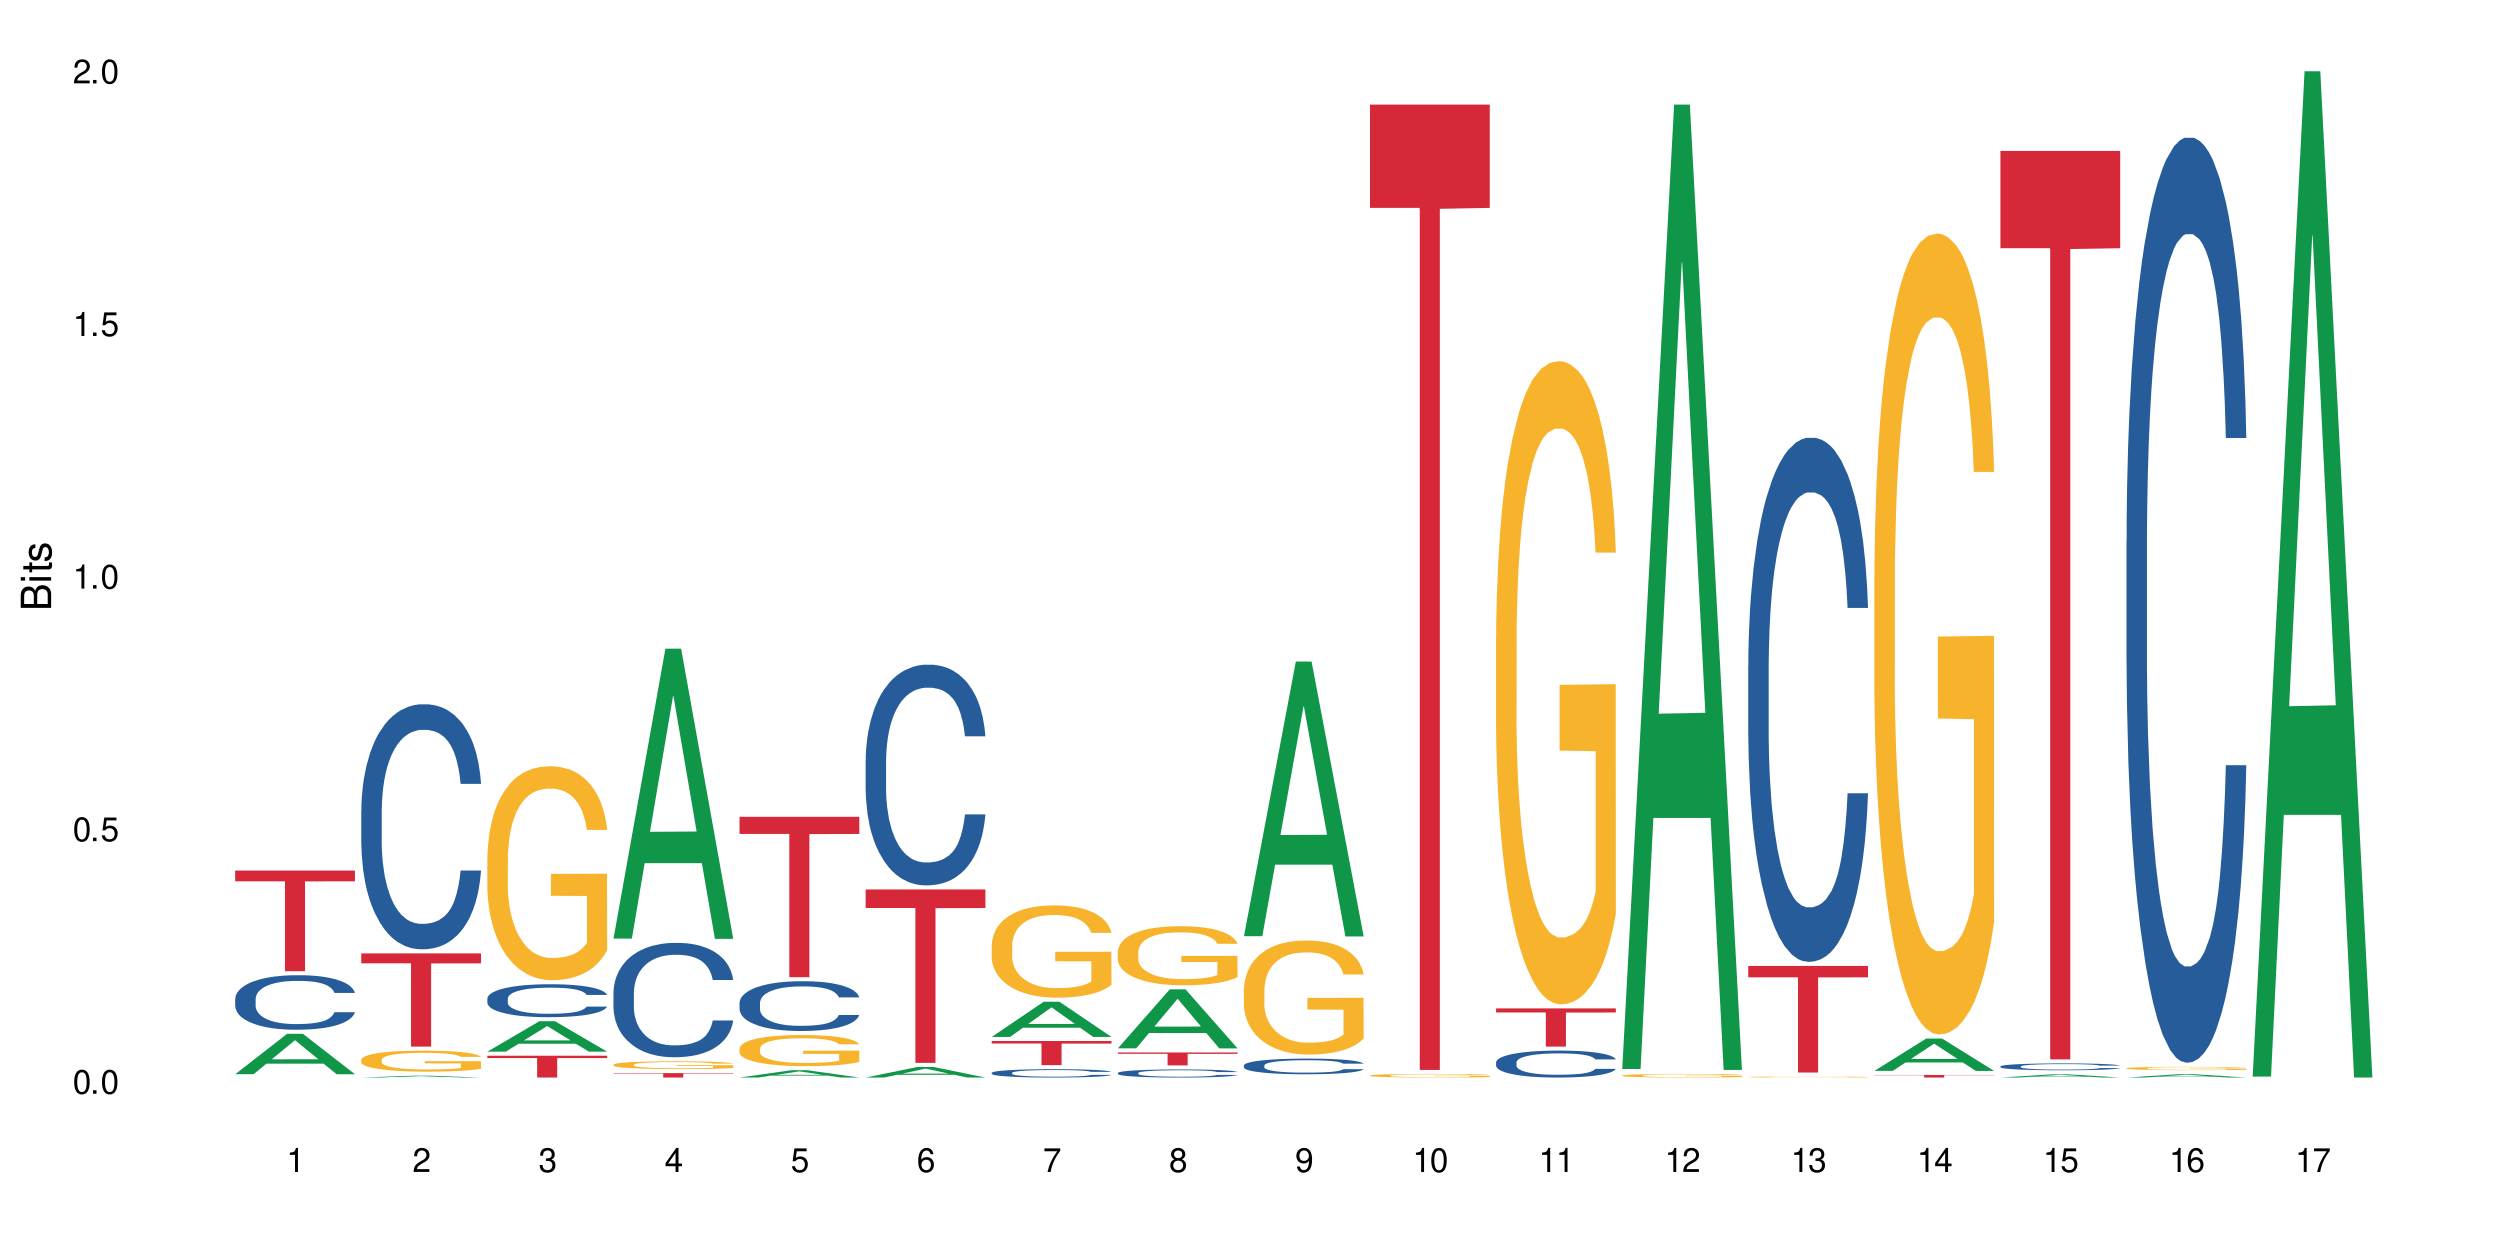 <?xml version="1.0" encoding="UTF-8"?>
<svg xmlns="http://www.w3.org/2000/svg" xmlns:xlink="http://www.w3.org/1999/xlink" width="720" height="360" viewBox="0 0 720 360">
<defs>
<g>
<g id="glyph-0-0">
</g>
<g id="glyph-0-1">
<path d="M 2.641 -6.938 C 2 -6.938 1.422 -6.656 1.078 -6.172 C 0.641 -5.562 0.406 -4.641 0.406 -3.359 C 0.406 -1.016 1.188 0.219 2.641 0.219 C 4.078 0.219 4.859 -1.016 4.859 -3.297 C 4.859 -4.641 4.656 -5.547 4.203 -6.172 C 3.844 -6.656 3.281 -6.938 2.641 -6.938 Z M 2.641 -6.188 C 3.547 -6.188 4 -5.25 4 -3.375 C 4 -1.406 3.562 -0.484 2.625 -0.484 C 1.734 -0.484 1.281 -1.438 1.281 -3.344 C 1.281 -5.25 1.734 -6.188 2.641 -6.188 Z M 2.641 -6.188 "/>
</g>
<g id="glyph-0-2">
<path d="M 1.828 -1 L 0.828 -1 L 0.828 0 L 1.828 0 Z M 1.828 -1 "/>
</g>
<g id="glyph-0-3">
<path d="M 4.562 -6.797 L 1.062 -6.797 L 0.547 -3.094 L 1.328 -3.094 C 1.719 -3.562 2.047 -3.734 2.578 -3.734 C 3.484 -3.734 4.062 -3.109 4.062 -2.094 C 4.062 -1.125 3.484 -0.531 2.578 -0.531 C 1.828 -0.531 1.375 -0.906 1.188 -1.672 L 0.328 -1.672 C 0.453 -1.109 0.547 -0.844 0.75 -0.594 C 1.125 -0.078 1.828 0.219 2.594 0.219 C 3.969 0.219 4.922 -0.781 4.922 -2.219 C 4.922 -3.562 4.031 -4.484 2.719 -4.484 C 2.25 -4.484 1.859 -4.359 1.469 -4.062 L 1.734 -5.969 L 4.562 -5.969 Z M 4.562 -6.797 "/>
</g>
<g id="glyph-0-4">
<path d="M 2.484 -4.938 L 2.484 0 L 3.328 0 L 3.328 -6.938 L 2.766 -6.938 C 2.469 -5.875 2.281 -5.734 0.984 -5.562 L 0.984 -4.938 Z M 2.484 -4.938 "/>
</g>
<g id="glyph-0-5">
<path d="M 4.859 -0.828 L 1.281 -0.828 C 1.359 -1.406 1.672 -1.781 2.5 -2.281 L 3.469 -2.828 C 4.406 -3.344 4.906 -4.062 4.906 -4.906 C 4.906 -5.484 4.672 -6.031 4.266 -6.406 C 3.859 -6.766 3.375 -6.938 2.719 -6.938 C 1.859 -6.938 1.219 -6.625 0.844 -6.031 C 0.609 -5.672 0.5 -5.234 0.484 -4.531 L 1.328 -4.531 C 1.359 -5.016 1.406 -5.281 1.531 -5.516 C 1.75 -5.938 2.188 -6.203 2.703 -6.203 C 3.469 -6.203 4.031 -5.641 4.031 -4.891 C 4.031 -4.344 3.719 -3.859 3.125 -3.516 L 2.234 -3 C 0.812 -2.172 0.406 -1.531 0.328 -0.016 L 4.859 -0.016 Z M 4.859 -0.828 "/>
</g>
<g id="glyph-0-6">
<path d="M 2.125 -3.188 L 2.578 -3.188 C 3.5 -3.188 3.984 -2.766 3.984 -1.922 C 3.984 -1.062 3.469 -0.531 2.594 -0.531 C 1.656 -0.531 1.203 -1 1.156 -2.016 L 0.312 -2.016 C 0.344 -1.453 0.438 -1.094 0.609 -0.781 C 0.953 -0.109 1.625 0.219 2.547 0.219 C 3.953 0.219 4.859 -0.625 4.859 -1.938 C 4.859 -2.828 4.516 -3.297 3.703 -3.594 C 4.344 -3.844 4.656 -4.328 4.656 -5.031 C 4.656 -6.219 3.875 -6.938 2.578 -6.938 C 1.203 -6.938 0.484 -6.172 0.453 -4.703 L 1.297 -4.703 C 1.312 -5.125 1.344 -5.359 1.453 -5.578 C 1.641 -5.969 2.062 -6.203 2.594 -6.203 C 3.344 -6.203 3.797 -5.75 3.797 -5 C 3.797 -4.516 3.609 -4.219 3.25 -4.047 C 3.016 -3.953 2.703 -3.922 2.125 -3.906 Z M 2.125 -3.188 "/>
</g>
<g id="glyph-0-7">
<path d="M 3.141 -1.672 L 3.141 0 L 3.984 0 L 3.984 -1.672 L 4.984 -1.672 L 4.984 -2.438 L 3.984 -2.438 L 3.984 -6.938 L 3.359 -6.938 L 0.266 -2.578 L 0.266 -1.672 Z M 3.141 -2.438 L 1 -2.438 L 3.141 -5.5 Z M 3.141 -2.438 "/>
</g>
<g id="glyph-0-8">
<path d="M 4.781 -5.125 C 4.609 -6.266 3.891 -6.938 2.844 -6.938 C 2.094 -6.938 1.422 -6.578 1.031 -5.953 C 0.594 -5.266 0.406 -4.422 0.406 -3.172 C 0.406 -2 0.578 -1.25 0.984 -0.641 C 1.359 -0.078 1.953 0.219 2.703 0.219 C 3.984 0.219 4.922 -0.75 4.922 -2.094 C 4.922 -3.375 4.062 -4.281 2.844 -4.281 C 2.172 -4.281 1.641 -4.031 1.281 -3.516 C 1.281 -5.234 1.828 -6.188 2.797 -6.188 C 3.391 -6.188 3.797 -5.797 3.938 -5.125 Z M 2.734 -3.531 C 3.547 -3.531 4.062 -2.953 4.062 -2.031 C 4.062 -1.156 3.484 -0.531 2.703 -0.531 C 1.922 -0.531 1.328 -1.188 1.328 -2.078 C 1.328 -2.938 1.906 -3.531 2.734 -3.531 Z M 2.734 -3.531 "/>
</g>
<g id="glyph-0-9">
<path d="M 4.984 -6.797 L 0.438 -6.797 L 0.438 -5.969 L 4.109 -5.969 C 2.5 -3.656 1.828 -2.234 1.328 0 L 2.219 0 C 2.594 -2.172 3.453 -4.047 4.984 -6.094 Z M 4.984 -6.797 "/>
</g>
<g id="glyph-0-10">
<path d="M 3.75 -3.656 C 4.469 -4.094 4.688 -4.438 4.688 -5.078 C 4.688 -6.172 3.844 -6.938 2.641 -6.938 C 1.438 -6.938 0.594 -6.172 0.594 -5.094 C 0.594 -4.438 0.812 -4.094 1.516 -3.656 C 0.734 -3.266 0.359 -2.703 0.359 -1.922 C 0.359 -0.656 1.281 0.219 2.641 0.219 C 3.984 0.219 4.922 -0.656 4.922 -1.922 C 4.922 -2.703 4.531 -3.266 3.75 -3.656 Z M 2.641 -6.188 C 3.359 -6.188 3.812 -5.75 3.812 -5.062 C 3.812 -4.406 3.344 -3.984 2.641 -3.984 C 1.922 -3.984 1.453 -4.406 1.453 -5.078 C 1.453 -5.75 1.922 -6.188 2.641 -6.188 Z M 2.641 -3.266 C 3.484 -3.266 4.062 -2.719 4.062 -1.906 C 4.062 -1.078 3.484 -0.531 2.625 -0.531 C 1.797 -0.531 1.219 -1.094 1.219 -1.906 C 1.219 -2.719 1.781 -3.266 2.641 -3.266 Z M 2.641 -3.266 "/>
</g>
<g id="glyph-0-11">
<path d="M 0.516 -1.578 C 0.672 -0.453 1.406 0.219 2.438 0.219 C 3.188 0.219 3.859 -0.141 4.266 -0.766 C 4.688 -1.453 4.891 -2.297 4.891 -3.547 C 4.891 -4.719 4.703 -5.453 4.312 -6.078 C 3.938 -6.641 3.344 -6.938 2.594 -6.938 C 1.297 -6.938 0.359 -5.969 0.359 -4.625 C 0.359 -3.344 1.234 -2.453 2.453 -2.453 C 3.094 -2.453 3.578 -2.672 4.016 -3.203 C 4 -1.484 3.469 -0.531 2.5 -0.531 C 1.906 -0.531 1.484 -0.906 1.359 -1.578 Z M 2.578 -6.203 C 3.375 -6.203 3.969 -5.531 3.969 -4.641 C 3.969 -3.797 3.391 -3.188 2.547 -3.188 C 1.734 -3.188 1.234 -3.766 1.234 -4.688 C 1.234 -5.562 1.797 -6.203 2.578 -6.203 Z M 2.578 -6.203 "/>
</g>
<g id="glyph-1-0">
</g>
<g id="glyph-1-1">
<path d="M 0 -0.953 L 0 -4.891 C 0 -5.719 -0.234 -6.344 -0.734 -6.797 C -1.188 -7.234 -1.812 -7.469 -2.5 -7.469 C -3.547 -7.469 -4.188 -7 -4.625 -5.875 C -4.984 -6.688 -5.625 -7.094 -6.531 -7.094 C -7.172 -7.094 -7.734 -6.859 -8.141 -6.391 C -8.562 -5.922 -8.75 -5.344 -8.75 -4.5 L -8.75 -0.953 Z M -4.984 -2.062 L -7.766 -2.062 L -7.766 -4.219 C -7.766 -4.844 -7.688 -5.203 -7.453 -5.5 C -7.219 -5.812 -6.859 -5.969 -6.375 -5.969 C -5.891 -5.969 -5.531 -5.812 -5.297 -5.5 C -5.062 -5.203 -4.984 -4.844 -4.984 -4.219 Z M -0.984 -2.062 L -4 -2.062 L -4 -4.781 C -4 -5.766 -3.438 -6.359 -2.484 -6.359 C -1.547 -6.359 -0.984 -5.766 -0.984 -4.781 Z M -0.984 -2.062 "/>
</g>
<g id="glyph-1-2">
<path d="M -6.281 -1.797 L -6.281 -0.797 L 0 -0.797 L 0 -1.797 Z M -8.75 -1.797 L -8.75 -0.797 L -7.484 -0.797 L -7.484 -1.797 Z M -8.75 -1.797 "/>
</g>
<g id="glyph-1-3">
<path d="M -6.281 -3.047 L -6.281 -2.016 L -8.016 -2.016 L -8.016 -1.016 L -6.281 -1.016 L -6.281 -0.172 L -5.469 -0.172 L -5.469 -1.016 L -0.719 -1.016 C -0.078 -1.016 0.281 -1.453 0.281 -2.234 C 0.281 -2.5 0.25 -2.719 0.188 -3.047 L -0.641 -3.047 C -0.609 -2.906 -0.594 -2.766 -0.594 -2.562 C -0.594 -2.141 -0.719 -2.016 -1.156 -2.016 L -5.469 -2.016 L -5.469 -3.047 Z M -6.281 -3.047 "/>
</g>
<g id="glyph-1-4">
<path d="M -4.531 -5.25 C -5.766 -5.25 -6.469 -4.422 -6.469 -2.969 C -6.469 -1.516 -5.719 -0.562 -4.547 -0.562 C -3.562 -0.562 -3.094 -1.062 -2.734 -2.562 L -2.516 -3.484 C -2.344 -4.188 -2.094 -4.469 -1.641 -4.469 C -1.047 -4.469 -0.641 -3.875 -0.641 -3 C -0.641 -2.453 -0.797 -2 -1.062 -1.75 C -1.25 -1.594 -1.422 -1.531 -1.875 -1.469 L -1.875 -0.406 C -0.422 -0.453 0.281 -1.266 0.281 -2.922 C 0.281 -4.5 -0.5 -5.516 -1.719 -5.516 C -2.656 -5.516 -3.172 -4.984 -3.469 -3.734 L -3.703 -2.766 C -3.891 -1.953 -4.156 -1.609 -4.594 -1.609 C -5.188 -1.609 -5.547 -2.125 -5.547 -2.938 C -5.547 -3.75 -5.203 -4.172 -4.531 -4.203 Z M -4.531 -5.25 "/>
</g>
</g>
</defs>
<rect x="-72" y="-36" width="864" height="432" fill="rgb(100%, 100%, 100%)" fill-opacity="1"/>
<path fill-rule="nonzero" fill="rgb(6.275%, 58.824%, 28.235%)" fill-opacity="1" d="M 67.73 309.371 L 67.77 309.359 L 82.695 297.727 L 87.227 297.727 L 102.23 309.383 L 96.957 309.383 L 93.199 306.34 L 76.723 306.34 L 73.039 309.371 L 67.73 309.371 L 78.309 305.082 L 91.688 305.07 L 85.016 299.629 L 84.941 299.617 L 84.871 299.652 L 78.273 305.07 L 78.309 305.082 Z M 67.73 309.371 "/>
<path fill-rule="nonzero" fill="rgb(14.51%, 36.078%, 60%)" fill-opacity="1" d="M 67.73 287.695 L 67.773 287.68 L 67.773 287.336 L 67.898 286.793 L 68.195 286.102 L 68.488 285.629 L 69.246 284.781 L 70.297 283.965 L 71.391 283.332 L 72.191 282.961 L 72.906 282.676 L 74.547 282.145 L 75.598 281.871 L 76.734 281.625 L 78.121 281.383 L 79.133 281.238 L 81.402 281.012 L 83.086 280.91 L 84.391 280.867 L 87.211 280.867 L 88.891 280.922 L 90.113 280.996 L 91.457 281.109 L 92.594 281.238 L 94.57 281.555 L 96.34 281.957 L 97.137 282.188 L 98.402 282.633 L 99.367 283.062 L 100.043 283.434 L 100.797 283.965 L 101.473 284.609 L 101.977 285.344 L 102.23 285.961 L 96.34 285.961 L 96.043 285.387 L 95.707 284.941 L 95.078 284.352 L 94.445 283.938 L 93.562 283.52 L 92.762 283.246 L 91.668 282.977 L 90.703 282.805 L 89.691 282.676 L 88.723 282.59 L 86.875 282.5 L 84.727 282.5 L 83.93 282.531 L 82.289 282.645 L 81.402 282.746 L 80.141 282.945 L 79.258 283.133 L 78.207 283.422 L 77.492 283.664 L 76.609 284.035 L 75.977 284.367 L 75.262 284.84 L 74.84 285.199 L 74.461 285.602 L 74.125 286.074 L 73.875 286.574 L 73.703 287.105 L 73.621 287.625 L 73.621 289.848 L 73.703 290.363 L 73.914 290.965 L 74.461 291.84 L 75.262 292.602 L 76.188 293.203 L 77.07 293.633 L 77.574 293.836 L 78.25 294.066 L 79.301 294.352 L 80.816 294.637 L 81.699 294.754 L 83.043 294.867 L 84.434 294.926 L 86.285 294.926 L 87.926 294.867 L 89.02 294.797 L 90.156 294.68 L 91.711 294.438 L 92.68 294.207 L 93.52 293.938 L 94.152 293.664 L 94.57 293.434 L 95.203 292.988 L 95.707 292.5 L 96.086 292 L 96.34 291.512 L 102.23 291.512 L 101.977 292.086 L 101.598 292.645 L 101.219 293.059 L 100.629 293.562 L 99.957 294.008 L 98.988 294.508 L 98.191 294.84 L 97.137 295.199 L 96.172 295.469 L 95.117 295.715 L 93.562 296 L 92.551 296.145 L 91.457 296.273 L 90.156 296.391 L 88.516 296.488 L 86.746 296.547 L 85.105 296.562 L 83.34 296.531 L 82.035 296.477 L 80.309 296.344 L 78.164 296.086 L 76.609 295.816 L 75.387 295.543 L 74.336 295.254 L 73.156 294.867 L 71.645 294.238 L 70.719 293.75 L 70.086 293.348 L 69.371 292.789 L 68.867 292.285 L 68.277 291.48 L 67.855 290.465 L 67.73 289.676 Z M 67.73 287.695 "/>
<path fill-rule="nonzero" fill="rgb(83.922%, 15.686%, 22.353%)" fill-opacity="1" d="M 67.73 250.711 L 102.23 250.711 L 102.23 253.816 L 87.852 253.844 L 87.852 279.703 L 82.066 279.703 L 82.066 253.871 L 81.984 253.816 L 67.73 253.816 Z M 67.73 250.711 "/>
<path fill-rule="nonzero" fill="rgb(6.275%, 58.824%, 28.235%)" fill-opacity="1" d="M 104.043 310.332 L 104.082 310.332 L 119.008 309.797 L 123.543 309.797 L 138.543 310.332 L 133.273 310.332 L 129.512 310.191 L 113.039 310.191 L 109.352 310.332 L 104.043 310.332 L 114.621 310.137 L 128 310.137 L 121.332 309.887 L 121.184 309.887 L 114.586 310.137 L 114.621 310.137 Z M 104.043 310.332 "/>
<path fill-rule="nonzero" fill="rgb(14.51%, 36.078%, 60%)" fill-opacity="1" d="M 104.043 233.555 L 104.086 233.492 L 104.086 231.941 L 104.211 229.492 L 104.508 226.398 L 104.801 224.27 L 105.559 220.465 L 106.609 216.789 L 107.703 213.949 L 108.504 212.273 L 109.219 210.984 L 110.859 208.598 L 111.91 207.371 L 113.047 206.273 L 114.438 205.18 L 115.445 204.535 L 117.719 203.5 L 119.398 203.051 L 120.703 202.855 L 123.523 202.855 L 125.207 203.113 L 126.426 203.438 L 127.773 203.953 L 128.91 204.535 L 130.887 205.953 L 132.652 207.758 L 133.453 208.789 L 134.715 210.789 L 135.684 212.723 L 136.355 214.402 L 137.113 216.789 L 137.785 219.688 L 138.289 222.977 L 138.543 225.75 L 132.652 225.75 L 132.359 223.172 L 132.023 221.172 L 131.391 218.527 L 130.758 216.66 L 129.875 214.789 L 129.078 213.562 L 127.984 212.336 L 127.016 211.562 L 126.004 210.984 L 125.039 210.598 L 123.188 210.207 L 121.043 210.207 L 120.242 210.34 L 118.602 210.855 L 117.719 211.305 L 116.457 212.207 L 115.57 213.047 L 114.52 214.336 L 113.805 215.434 L 112.922 217.109 L 112.289 218.594 L 111.574 220.723 L 111.156 222.332 L 110.777 224.141 L 110.438 226.27 L 110.188 228.523 L 110.02 230.91 L 109.934 233.234 L 109.934 243.23 L 110.02 245.551 L 110.23 248.258 L 110.777 252.195 L 111.574 255.613 L 112.5 258.32 L 113.383 260.254 L 113.891 261.16 L 114.562 262.191 L 115.613 263.48 L 117.129 264.77 L 118.012 265.285 L 119.359 265.801 L 120.746 266.059 L 122.598 266.059 L 124.238 265.801 L 125.332 265.48 L 126.469 264.965 L 128.023 263.867 L 128.992 262.836 L 129.832 261.609 L 130.465 260.383 L 130.887 259.352 L 131.516 257.352 L 132.023 255.16 L 132.398 252.902 L 132.652 250.711 L 138.543 250.711 L 138.289 253.289 L 137.91 255.805 L 137.531 257.676 L 136.945 259.934 L 136.27 261.934 L 135.305 264.191 L 134.504 265.672 L 133.453 267.285 L 132.484 268.512 L 131.434 269.605 L 129.875 270.898 L 128.867 271.543 L 127.773 272.121 L 126.469 272.637 L 124.828 273.09 L 123.059 273.348 L 121.418 273.41 L 119.652 273.281 L 118.348 273.023 L 116.625 272.445 L 114.477 271.285 L 112.922 270.059 L 111.703 268.832 L 110.648 267.543 L 109.473 265.801 L 107.957 262.965 L 107.031 260.77 L 106.402 258.965 L 105.684 256.449 L 105.18 254.191 L 104.59 250.582 L 104.172 246.004 L 104.043 242.457 Z M 104.043 233.555 "/>
<path fill-rule="nonzero" fill="rgb(96.863%, 70.196%, 16.863%)" fill-opacity="1" d="M 104.043 305.176 L 104.086 305.172 L 104.086 305.059 L 104.254 304.812 L 104.676 304.469 L 105.223 304.188 L 105.812 303.965 L 106.191 303.852 L 106.82 303.684 L 107.367 303.562 L 108.758 303.312 L 110.523 303.082 L 111.492 302.98 L 112.586 302.887 L 114.141 302.785 L 114.855 302.746 L 117.043 302.656 L 119.527 302.602 L 122.262 302.586 L 123.523 302.59 L 125.25 302.613 L 127.605 302.672 L 128.949 302.727 L 130.004 302.785 L 131.098 302.855 L 132.441 302.965 L 133.703 303.098 L 134.715 303.23 L 135.723 303.398 L 136.566 303.574 L 137.281 303.766 L 137.91 304 L 138.289 304.191 L 138.543 304.387 L 132.695 304.387 L 132.359 304.191 L 131.98 304.043 L 131.348 303.859 L 130.719 303.727 L 130.086 303.625 L 128.91 303.48 L 127.898 303.391 L 126.637 303.312 L 125.418 303.266 L 124.027 303.23 L 123.188 303.219 L 120.957 303.219 L 118.938 303.258 L 117.758 303.305 L 116.918 303.348 L 115.738 303.43 L 115.023 303.496 L 114.605 303.539 L 113.344 303.711 L 112.5 303.867 L 112.039 303.973 L 111.449 304.137 L 111.027 304.285 L 110.566 304.508 L 110.312 304.672 L 109.977 305.051 L 109.934 306.043 L 110.062 306.254 L 110.312 306.48 L 110.648 306.68 L 111.156 306.891 L 111.66 307.051 L 112.543 307.266 L 113.301 307.41 L 113.891 307.504 L 115.023 307.652 L 115.488 307.699 L 116.582 307.801 L 117.719 307.879 L 119.105 307.945 L 120.156 307.977 L 121.84 308.004 L 123.984 308.004 L 126.512 307.973 L 128.109 307.926 L 129.203 307.883 L 129.918 307.844 L 130.801 307.785 L 131.434 307.73 L 132.023 307.668 L 132.738 307.574 L 132.738 306.254 L 122.344 306.246 L 122.344 305.629 L 138.5 305.625 L 138.543 307.785 L 137.66 307.934 L 136.566 308.078 L 135.512 308.188 L 134.418 308.281 L 132.863 308.387 L 131.602 308.453 L 129.664 308.531 L 127.898 308.578 L 126.047 308.613 L 124.406 308.629 L 122.473 308.637 L 120.746 308.625 L 118.895 308.59 L 117.422 308.547 L 116.078 308.492 L 114.73 308.418 L 113.047 308.305 L 111.953 308.211 L 110.816 308.094 L 109.684 307.957 L 108.672 307.805 L 108 307.691 L 107.324 307.559 L 106.609 307.391 L 105.938 307.203 L 105.434 307.031 L 104.969 306.84 L 104.633 306.656 L 104.297 306.406 L 104.129 306.211 L 104.043 306.039 Z M 104.043 305.176 "/>
<path fill-rule="nonzero" fill="rgb(83.922%, 15.686%, 22.353%)" fill-opacity="1" d="M 104.043 274.574 L 138.543 274.574 L 138.543 277.449 L 124.164 277.473 L 124.164 301.422 L 118.379 301.422 L 118.379 277.5 L 118.297 277.449 L 104.043 277.449 Z M 104.043 274.574 "/>
<path fill-rule="nonzero" fill="rgb(6.275%, 58.824%, 28.235%)" fill-opacity="1" d="M 140.359 302.875 L 140.395 302.867 L 155.32 294.113 L 159.855 294.113 L 174.855 302.883 L 169.586 302.883 L 165.828 300.594 L 149.352 300.594 L 145.664 302.875 L 140.359 302.875 L 150.938 299.645 L 164.316 299.637 L 157.645 295.543 L 157.57 295.535 L 157.496 295.562 L 150.898 299.637 L 150.938 299.645 Z M 140.359 302.875 "/>
<path fill-rule="nonzero" fill="rgb(14.51%, 36.078%, 60%)" fill-opacity="1" d="M 140.359 287.594 L 140.398 287.586 L 140.398 287.375 L 140.527 287.047 L 140.82 286.633 L 141.117 286.344 L 141.871 285.836 L 142.926 285.34 L 144.02 284.957 L 144.816 284.734 L 145.531 284.559 L 147.172 284.238 L 148.227 284.074 L 149.359 283.926 L 150.75 283.781 L 151.758 283.695 L 154.031 283.555 L 155.715 283.496 L 157.02 283.469 L 159.836 283.469 L 161.52 283.504 L 162.738 283.547 L 164.086 283.617 L 165.223 283.695 L 167.199 283.883 L 168.965 284.129 L 169.766 284.266 L 171.027 284.535 L 171.996 284.793 L 172.668 285.02 L 173.426 285.34 L 174.098 285.73 L 174.605 286.172 L 174.855 286.543 L 168.965 286.543 L 168.672 286.199 L 168.336 285.93 L 167.703 285.574 L 167.074 285.324 L 166.191 285.07 L 165.391 284.906 L 164.297 284.742 L 163.328 284.637 L 162.32 284.559 L 161.352 284.508 L 159.5 284.457 L 157.355 284.457 L 156.555 284.473 L 154.914 284.543 L 154.031 284.605 L 152.77 284.727 L 151.887 284.836 L 150.832 285.012 L 150.117 285.156 L 149.234 285.383 L 148.605 285.582 L 147.891 285.867 L 147.469 286.086 L 147.09 286.328 L 146.754 286.613 L 146.5 286.918 L 146.332 287.238 L 146.25 287.551 L 146.25 288.895 L 146.332 289.203 L 146.543 289.57 L 147.09 290.098 L 147.891 290.555 L 148.812 290.922 L 149.699 291.18 L 150.203 291.301 L 150.875 291.441 L 151.926 291.613 L 153.441 291.785 L 154.324 291.855 L 155.672 291.926 L 157.059 291.961 L 158.91 291.961 L 160.551 291.926 L 161.645 291.883 L 162.781 291.812 L 164.34 291.664 L 165.305 291.527 L 166.148 291.363 L 166.777 291.199 L 167.199 291.059 L 167.832 290.789 L 168.336 290.496 L 168.715 290.191 L 168.965 289.898 L 174.855 289.898 L 174.605 290.246 L 174.227 290.582 L 173.848 290.832 L 173.258 291.137 L 172.586 291.406 L 171.617 291.707 L 170.816 291.91 L 169.766 292.125 L 168.797 292.289 L 167.746 292.438 L 166.191 292.609 L 165.18 292.695 L 164.086 292.773 L 162.781 292.844 L 161.141 292.906 L 159.375 292.938 L 157.734 292.949 L 155.965 292.93 L 154.664 292.895 L 152.938 292.816 L 150.793 292.664 L 149.234 292.496 L 148.016 292.332 L 146.965 292.16 L 145.785 291.926 L 144.27 291.543 L 143.344 291.25 L 142.715 291.008 L 142 290.668 L 141.492 290.367 L 140.906 289.879 L 140.484 289.266 L 140.359 288.789 Z M 140.359 287.594 "/>
<path fill-rule="nonzero" fill="rgb(96.863%, 70.196%, 16.863%)" fill-opacity="1" d="M 140.359 247.07 L 140.398 247.012 L 140.398 245.887 L 140.57 243.355 L 140.988 239.863 L 141.535 236.996 L 142.125 234.742 L 142.504 233.562 L 143.137 231.871 L 143.684 230.633 L 145.07 228.102 L 146.836 225.738 L 147.805 224.723 L 148.898 223.766 L 150.457 222.699 L 151.172 222.305 L 153.359 221.402 L 155.84 220.84 L 158.574 220.672 L 159.836 220.727 L 161.562 220.953 L 163.918 221.574 L 165.266 222.137 L 166.316 222.699 L 167.41 223.43 L 168.754 224.555 L 170.02 225.906 L 171.027 227.258 L 172.039 228.945 L 172.879 230.746 L 173.594 232.719 L 174.227 235.082 L 174.605 237.051 L 174.855 239.02 L 169.008 239.02 L 168.672 237.051 L 168.293 235.531 L 167.66 233.672 L 167.031 232.324 L 166.398 231.254 L 165.223 229.789 L 164.211 228.891 L 162.949 228.102 L 161.73 227.594 L 160.34 227.258 L 159.5 227.145 L 157.27 227.145 L 155.25 227.539 L 154.074 227.988 L 153.23 228.438 L 152.055 229.285 L 151.34 229.957 L 150.918 230.41 L 149.656 232.152 L 148.812 233.73 L 148.352 234.801 L 147.762 236.488 L 147.344 238.008 L 146.879 240.258 L 146.625 241.949 L 146.289 245.773 L 146.25 255.906 L 146.375 258.047 L 146.625 260.352 L 146.965 262.379 L 147.469 264.52 L 147.973 266.152 L 148.855 268.348 L 149.613 269.809 L 150.203 270.766 L 151.34 272.285 L 151.801 272.793 L 152.895 273.805 L 154.031 274.594 L 155.418 275.27 L 156.473 275.605 L 158.152 275.887 L 160.301 275.887 L 162.824 275.551 L 164.422 275.102 L 165.516 274.648 L 166.23 274.254 L 167.113 273.637 L 167.746 273.074 L 168.336 272.453 L 169.051 271.496 L 169.051 258.047 L 158.66 257.988 L 158.66 251.684 L 174.812 251.629 L 174.855 273.637 L 173.973 275.156 L 172.879 276.621 L 171.828 277.746 L 170.734 278.703 L 169.176 279.773 L 167.914 280.445 L 165.98 281.234 L 164.211 281.742 L 162.359 282.078 L 160.719 282.25 L 158.785 282.305 L 157.059 282.191 L 155.211 281.855 L 153.738 281.402 L 152.391 280.84 L 151.043 280.109 L 149.359 278.926 L 148.266 277.969 L 147.133 276.789 L 145.996 275.383 L 144.984 273.863 L 144.312 272.68 L 143.641 271.328 L 142.926 269.641 L 142.25 267.727 L 141.746 265.98 L 141.285 264.012 L 140.945 262.156 L 140.609 259.621 L 140.441 257.594 L 140.359 255.852 Z M 140.359 247.07 "/>
<path fill-rule="nonzero" fill="rgb(83.922%, 15.686%, 22.353%)" fill-opacity="1" d="M 140.359 304.047 L 174.855 304.047 L 174.855 304.719 L 160.477 304.727 L 160.477 310.332 L 154.695 310.332 L 154.695 304.73 L 154.609 304.719 L 140.359 304.719 Z M 140.359 304.047 "/>
<path fill-rule="nonzero" fill="rgb(6.275%, 58.824%, 28.235%)" fill-opacity="1" d="M 176.672 270.32 L 176.707 270.242 L 191.637 186.82 L 196.168 186.82 L 211.168 270.398 L 205.898 270.398 L 202.141 248.582 L 185.664 248.582 L 181.98 270.32 L 176.672 270.32 L 187.25 239.555 L 200.629 239.477 L 193.957 200.477 L 193.883 200.398 L 193.809 200.633 L 187.211 239.477 L 187.25 239.555 Z M 176.672 270.32 "/>
<path fill-rule="nonzero" fill="rgb(14.51%, 36.078%, 60%)" fill-opacity="1" d="M 176.672 285.887 L 176.715 285.859 L 176.715 285.137 L 176.84 283.992 L 177.133 282.547 L 177.43 281.555 L 178.188 279.777 L 179.238 278.062 L 180.332 276.738 L 181.133 275.957 L 181.848 275.352 L 183.488 274.238 L 184.539 273.668 L 185.676 273.156 L 187.062 272.645 L 188.074 272.344 L 190.344 271.863 L 192.027 271.652 L 193.332 271.562 L 196.152 271.562 L 197.832 271.68 L 199.055 271.832 L 200.398 272.074 L 201.535 272.344 L 203.512 273.004 L 205.281 273.848 L 206.078 274.332 L 207.34 275.262 L 208.309 276.168 L 208.98 276.949 L 209.738 278.062 L 210.414 279.418 L 210.918 280.953 L 211.168 282.246 L 205.281 282.246 L 204.984 281.043 L 204.648 280.109 L 204.02 278.875 L 203.387 278.004 L 202.504 277.129 L 201.703 276.559 L 200.609 275.984 L 199.641 275.625 L 198.633 275.352 L 197.664 275.172 L 195.812 274.992 L 193.668 274.992 L 192.867 275.051 L 191.227 275.293 L 190.344 275.504 L 189.082 275.926 L 188.199 276.316 L 187.148 276.918 L 186.434 277.43 L 185.547 278.211 L 184.918 278.906 L 184.203 279.898 L 183.781 280.652 L 183.402 281.492 L 183.066 282.488 L 182.812 283.539 L 182.645 284.652 L 182.562 285.738 L 182.562 290.402 L 182.645 291.484 L 182.855 292.75 L 183.402 294.586 L 184.203 296.18 L 185.129 297.445 L 186.012 298.348 L 186.516 298.77 L 187.188 299.25 L 188.242 299.852 L 189.754 300.457 L 190.641 300.695 L 191.984 300.938 L 193.375 301.059 L 195.227 301.059 L 196.867 300.938 L 197.961 300.785 L 199.094 300.547 L 200.652 300.035 L 201.621 299.551 L 202.461 298.98 L 203.094 298.41 L 203.512 297.926 L 204.145 296.992 L 204.648 295.969 L 205.027 294.918 L 205.281 293.895 L 211.168 293.895 L 210.918 295.098 L 210.539 296.273 L 210.16 297.145 L 209.57 298.199 L 208.898 299.129 L 207.93 300.184 L 207.133 300.875 L 206.078 301.629 L 205.113 302.199 L 204.059 302.711 L 202.504 303.312 L 201.492 303.617 L 200.398 303.887 L 199.094 304.129 L 197.453 304.336 L 195.688 304.457 L 194.047 304.488 L 192.281 304.43 L 190.977 304.309 L 189.25 304.035 L 187.105 303.496 L 185.547 302.922 L 184.328 302.352 L 183.277 301.75 L 182.098 300.938 L 180.586 299.613 L 179.66 298.59 L 179.027 297.746 L 178.312 296.574 L 177.809 295.52 L 177.219 293.832 L 176.797 291.695 L 176.672 290.043 Z M 176.672 285.887 "/>
<path fill-rule="nonzero" fill="rgb(96.863%, 70.196%, 16.863%)" fill-opacity="1" d="M 176.672 306.613 L 176.715 306.613 L 176.715 306.57 L 176.883 306.477 L 177.305 306.352 L 177.852 306.246 L 178.438 306.164 L 178.816 306.121 L 179.449 306.059 L 179.996 306.016 L 181.383 305.922 L 183.152 305.836 L 184.117 305.801 L 185.211 305.766 L 186.77 305.727 L 187.484 305.711 L 189.672 305.68 L 192.152 305.66 L 194.887 305.652 L 196.152 305.652 L 197.875 305.664 L 200.23 305.684 L 201.578 305.707 L 202.629 305.727 L 203.723 305.754 L 205.07 305.793 L 206.332 305.844 L 207.34 305.891 L 208.352 305.953 L 209.191 306.02 L 209.906 306.09 L 210.539 306.176 L 210.918 306.25 L 211.168 306.32 L 205.32 306.32 L 204.984 306.25 L 204.605 306.195 L 203.977 306.125 L 203.344 306.078 L 202.715 306.039 L 201.535 305.984 L 200.527 305.953 L 199.266 305.922 L 198.043 305.906 L 196.656 305.891 L 195.812 305.887 L 193.586 305.887 L 191.566 305.902 L 190.387 305.918 L 189.547 305.934 L 188.367 305.965 L 187.652 305.992 L 187.23 306.008 L 185.969 306.07 L 185.129 306.129 L 184.664 306.168 L 184.078 306.227 L 183.656 306.285 L 183.191 306.367 L 182.941 306.426 L 182.605 306.566 L 182.562 306.938 L 182.688 307.012 L 182.941 307.098 L 183.277 307.172 L 183.781 307.25 L 184.285 307.309 L 185.172 307.391 L 185.926 307.441 L 186.516 307.477 L 187.652 307.531 L 188.113 307.551 L 189.207 307.586 L 190.344 307.617 L 191.734 307.641 L 192.785 307.652 L 194.469 307.664 L 196.613 307.664 L 199.137 307.652 L 200.734 307.637 L 201.828 307.617 L 202.547 307.605 L 203.43 307.582 L 204.059 307.562 L 204.648 307.539 L 205.363 307.504 L 205.363 307.012 L 194.973 307.012 L 194.973 306.781 L 211.129 306.781 L 211.168 307.582 L 210.285 307.637 L 209.191 307.691 L 208.141 307.73 L 207.047 307.766 L 205.488 307.805 L 204.227 307.828 L 202.293 307.859 L 200.527 307.875 L 198.676 307.891 L 197.035 307.895 L 195.098 307.898 L 193.375 307.895 L 191.523 307.883 L 190.051 307.863 L 188.703 307.844 L 187.359 307.816 L 185.676 307.773 L 184.582 307.738 L 183.445 307.695 L 182.309 307.645 L 181.301 307.59 L 180.625 307.547 L 179.953 307.496 L 179.238 307.438 L 178.566 307.367 L 178.059 307.305 L 177.598 307.23 L 177.262 307.164 L 176.926 307.07 L 176.758 306.996 L 176.672 306.934 Z M 176.672 306.613 "/>
<path fill-rule="nonzero" fill="rgb(83.922%, 15.686%, 22.353%)" fill-opacity="1" d="M 176.672 309.062 L 211.168 309.062 L 211.168 309.199 L 196.793 309.199 L 196.793 310.332 L 191.008 310.332 L 191.008 309.199 L 176.672 309.199 Z M 176.672 309.062 "/>
<path fill-rule="nonzero" fill="rgb(6.275%, 58.824%, 28.235%)" fill-opacity="1" d="M 212.984 310.332 L 213.023 310.328 L 227.949 308.219 L 232.484 308.219 L 247.484 310.332 L 242.211 310.332 L 238.453 309.781 L 221.977 309.781 L 218.293 310.332 L 212.984 310.332 L 223.562 309.551 L 236.941 309.551 L 230.27 308.566 L 230.199 308.562 L 230.125 308.57 L 223.527 309.551 L 223.562 309.551 Z M 212.984 310.332 "/>
<path fill-rule="nonzero" fill="rgb(14.51%, 36.078%, 60%)" fill-opacity="1" d="M 212.984 288.832 L 213.027 288.82 L 213.027 288.504 L 213.152 288.008 L 213.449 287.379 L 213.742 286.945 L 214.5 286.176 L 215.551 285.43 L 216.645 284.852 L 217.445 284.512 L 218.16 284.25 L 219.801 283.766 L 220.852 283.516 L 221.988 283.293 L 223.375 283.07 L 224.387 282.938 L 226.66 282.73 L 228.34 282.637 L 229.645 282.598 L 232.465 282.598 L 234.148 282.652 L 235.367 282.715 L 236.715 282.82 L 237.848 282.938 L 239.828 283.227 L 241.594 283.594 L 242.395 283.805 L 243.656 284.211 L 244.621 284.602 L 245.297 284.941 L 246.055 285.43 L 246.727 286.016 L 247.23 286.684 L 247.484 287.25 L 241.594 287.25 L 241.301 286.723 L 240.961 286.316 L 240.332 285.781 L 239.699 285.402 L 238.816 285.023 L 238.016 284.773 L 236.922 284.523 L 235.957 284.367 L 234.945 284.25 L 233.98 284.172 L 232.129 284.094 L 229.98 284.094 L 229.184 284.117 L 227.543 284.223 L 226.66 284.316 L 225.395 284.496 L 224.512 284.668 L 223.461 284.93 L 222.746 285.152 L 221.863 285.492 L 221.23 285.793 L 220.516 286.227 L 220.094 286.555 L 219.715 286.922 L 219.379 287.352 L 219.129 287.812 L 218.961 288.297 L 218.875 288.766 L 218.875 290.797 L 218.961 291.27 L 219.168 291.82 L 219.715 292.617 L 220.516 293.312 L 221.441 293.863 L 222.324 294.254 L 222.828 294.438 L 223.504 294.648 L 224.555 294.91 L 226.07 295.172 L 226.953 295.277 L 228.301 295.383 L 229.688 295.434 L 231.539 295.434 L 233.18 295.383 L 234.273 295.316 L 235.41 295.211 L 236.965 294.988 L 237.934 294.777 L 238.773 294.531 L 239.406 294.281 L 239.828 294.07 L 240.457 293.664 L 240.961 293.219 L 241.34 292.762 L 241.594 292.316 L 247.484 292.316 L 247.23 292.84 L 246.852 293.352 L 246.473 293.73 L 245.883 294.188 L 245.211 294.594 L 244.242 295.055 L 243.445 295.355 L 242.395 295.684 L 241.426 295.93 L 240.375 296.152 L 238.816 296.414 L 237.809 296.547 L 236.715 296.664 L 235.41 296.77 L 233.77 296.859 L 232 296.914 L 230.359 296.926 L 228.594 296.898 L 227.289 296.848 L 225.566 296.73 L 223.418 296.496 L 221.863 296.246 L 220.641 295.996 L 219.59 295.734 L 218.414 295.383 L 216.898 294.805 L 215.973 294.359 L 215.34 293.992 L 214.625 293.48 L 214.121 293.023 L 213.531 292.289 L 213.113 291.359 L 212.984 290.641 Z M 212.984 288.832 "/>
<path fill-rule="nonzero" fill="rgb(96.863%, 70.196%, 16.863%)" fill-opacity="1" d="M 212.984 301.93 L 213.027 301.922 L 213.027 301.758 L 213.195 301.391 L 213.617 300.883 L 214.164 300.465 L 214.754 300.137 L 215.133 299.965 L 215.762 299.719 L 216.309 299.539 L 217.699 299.172 L 219.465 298.828 L 220.434 298.68 L 221.527 298.539 L 223.082 298.387 L 223.797 298.328 L 225.984 298.195 L 228.469 298.113 L 231.203 298.09 L 232.465 298.098 L 234.188 298.133 L 236.547 298.223 L 237.891 298.305 L 238.941 298.387 L 240.035 298.492 L 241.383 298.656 L 242.645 298.852 L 243.656 299.047 L 244.664 299.293 L 245.508 299.555 L 246.223 299.844 L 246.852 300.188 L 247.23 300.473 L 247.484 300.758 L 241.637 300.758 L 241.301 300.473 L 240.922 300.25 L 240.289 299.98 L 239.656 299.785 L 239.027 299.629 L 237.848 299.418 L 236.84 299.285 L 235.578 299.172 L 234.355 299.098 L 232.969 299.047 L 232.129 299.031 L 229.898 299.031 L 227.879 299.09 L 226.699 299.156 L 225.859 299.219 L 224.68 299.344 L 223.965 299.441 L 223.547 299.508 L 222.281 299.762 L 221.441 299.988 L 220.98 300.145 L 220.391 300.391 L 219.969 300.613 L 219.508 300.941 L 219.254 301.184 L 218.918 301.742 L 218.875 303.215 L 219 303.527 L 219.254 303.863 L 219.59 304.156 L 220.094 304.469 L 220.602 304.707 L 221.484 305.023 L 222.242 305.238 L 222.828 305.379 L 223.965 305.598 L 224.43 305.672 L 225.523 305.82 L 226.66 305.934 L 228.047 306.031 L 229.098 306.082 L 230.781 306.121 L 232.926 306.121 L 235.449 306.074 L 237.051 306.008 L 238.145 305.941 L 238.859 305.883 L 239.742 305.793 L 240.375 305.711 L 240.961 305.621 L 241.676 305.484 L 241.676 303.527 L 231.285 303.52 L 231.285 302.602 L 247.441 302.594 L 247.484 305.793 L 246.602 306.016 L 245.508 306.227 L 244.453 306.391 L 243.359 306.531 L 241.805 306.688 L 240.543 306.785 L 238.605 306.898 L 236.84 306.973 L 234.988 307.023 L 233.348 307.047 L 231.414 307.055 L 229.688 307.039 L 227.836 306.988 L 226.363 306.926 L 225.02 306.844 L 223.672 306.734 L 221.988 306.562 L 220.895 306.426 L 219.758 306.254 L 218.621 306.047 L 217.613 305.828 L 216.941 305.656 L 216.266 305.457 L 215.551 305.215 L 214.879 304.934 L 214.375 304.68 L 213.91 304.395 L 213.574 304.125 L 213.238 303.758 L 213.07 303.461 L 212.984 303.207 Z M 212.984 301.93 "/>
<path fill-rule="nonzero" fill="rgb(83.922%, 15.686%, 22.353%)" fill-opacity="1" d="M 212.984 235.23 L 247.484 235.23 L 247.484 240.176 L 233.105 240.219 L 233.105 281.434 L 227.32 281.434 L 227.32 240.262 L 227.238 240.176 L 212.984 240.176 Z M 212.984 235.23 "/>
<path fill-rule="nonzero" fill="rgb(6.275%, 58.824%, 28.235%)" fill-opacity="1" d="M 249.301 310.328 L 249.336 310.328 L 264.262 307.277 L 268.797 307.277 L 283.797 310.332 L 278.527 310.332 L 274.766 309.535 L 258.293 309.535 L 254.605 310.328 L 249.301 310.328 L 259.875 309.203 L 273.258 309.203 L 266.586 307.773 L 266.512 307.773 L 266.438 307.781 L 259.84 309.203 L 259.875 309.203 Z M 249.301 310.328 "/>
<path fill-rule="nonzero" fill="rgb(14.51%, 36.078%, 60%)" fill-opacity="1" d="M 249.301 219.102 L 249.34 219.043 L 249.34 217.648 L 249.469 215.441 L 249.762 212.652 L 250.055 210.734 L 250.812 207.309 L 251.867 203.996 L 252.961 201.441 L 253.758 199.93 L 254.473 198.77 L 256.113 196.621 L 257.168 195.516 L 258.301 194.527 L 259.691 193.539 L 260.699 192.961 L 262.973 192.031 L 264.656 191.625 L 265.957 191.449 L 268.777 191.449 L 270.461 191.684 L 271.68 191.973 L 273.027 192.438 L 274.164 192.961 L 276.141 194.238 L 277.906 195.863 L 278.707 196.793 L 279.969 198.594 L 280.938 200.336 L 281.609 201.848 L 282.367 203.996 L 283.039 206.609 L 283.543 209.574 L 283.797 212.07 L 277.906 212.07 L 277.613 209.746 L 277.277 207.945 L 276.645 205.566 L 276.016 203.879 L 275.129 202.195 L 274.332 201.094 L 273.238 199.988 L 272.27 199.293 L 271.262 198.77 L 270.293 198.422 L 268.441 198.07 L 266.297 198.07 L 265.496 198.188 L 263.855 198.652 L 262.973 199.059 L 261.711 199.871 L 260.828 200.629 L 259.773 201.789 L 259.059 202.777 L 258.176 204.289 L 257.543 205.625 L 256.828 207.539 L 256.41 208.992 L 256.031 210.617 L 255.695 212.535 L 255.441 214.57 L 255.273 216.719 L 255.188 218.809 L 255.188 227.812 L 255.273 229.902 L 255.484 232.344 L 256.031 235.887 L 256.828 238.965 L 257.754 241.406 L 258.641 243.148 L 259.145 243.961 L 259.816 244.891 L 260.867 246.055 L 262.383 247.215 L 263.266 247.68 L 264.613 248.145 L 266 248.375 L 267.852 248.375 L 269.492 248.145 L 270.586 247.855 L 271.723 247.391 L 273.277 246.402 L 274.246 245.473 L 275.09 244.367 L 275.719 243.266 L 276.141 242.336 L 276.77 240.535 L 277.277 238.559 L 277.656 236.527 L 277.906 234.551 L 283.797 234.551 L 283.543 236.875 L 283.164 239.141 L 282.789 240.824 L 282.199 242.859 L 281.523 244.66 L 280.559 246.691 L 279.758 248.027 L 278.707 249.48 L 277.738 250.582 L 276.688 251.57 L 275.129 252.734 L 274.121 253.312 L 273.027 253.836 L 271.723 254.301 L 270.082 254.707 L 268.316 254.941 L 266.676 255 L 264.906 254.883 L 263.602 254.648 L 261.879 254.129 L 259.734 253.082 L 258.176 251.977 L 256.957 250.875 L 255.902 249.711 L 254.727 248.145 L 253.211 245.59 L 252.285 243.613 L 251.656 241.988 L 250.941 239.723 L 250.434 237.688 L 249.848 234.434 L 249.426 230.312 L 249.301 227.117 Z M 249.301 219.102 "/>
<path fill-rule="nonzero" fill="rgb(83.922%, 15.686%, 22.353%)" fill-opacity="1" d="M 249.301 256.164 L 283.797 256.164 L 283.797 261.508 L 269.418 261.555 L 269.418 306.113 L 263.633 306.113 L 263.633 261.602 L 263.551 261.508 L 249.301 261.508 Z M 249.301 256.164 "/>
<path fill-rule="nonzero" fill="rgb(6.275%, 58.824%, 28.235%)" fill-opacity="1" d="M 285.613 298.629 L 285.648 298.617 L 300.578 288.504 L 305.109 288.504 L 320.109 298.637 L 314.84 298.637 L 311.082 295.992 L 294.605 295.992 L 290.922 298.629 L 285.613 298.629 L 296.191 294.898 L 309.57 294.887 L 302.898 290.16 L 302.824 290.148 L 302.75 290.176 L 296.152 294.887 L 296.191 294.898 Z M 285.613 298.629 "/>
<path fill-rule="nonzero" fill="rgb(14.51%, 36.078%, 60%)" fill-opacity="1" d="M 285.613 308.973 L 285.656 308.973 L 285.656 308.918 L 285.781 308.836 L 286.074 308.73 L 286.371 308.656 L 287.129 308.527 L 288.18 308.402 L 289.273 308.305 L 290.07 308.25 L 290.789 308.207 L 292.43 308.125 L 293.48 308.082 L 294.617 308.043 L 296.004 308.008 L 297.016 307.984 L 299.285 307.949 L 300.969 307.934 L 302.273 307.93 L 305.09 307.93 L 306.773 307.938 L 307.996 307.949 L 309.34 307.965 L 310.477 307.984 L 312.453 308.035 L 314.219 308.094 L 315.02 308.129 L 316.281 308.199 L 317.25 308.266 L 317.922 308.32 L 318.68 308.402 L 319.352 308.5 L 319.859 308.613 L 320.109 308.707 L 314.219 308.707 L 313.926 308.621 L 313.59 308.551 L 312.957 308.461 L 312.328 308.398 L 311.445 308.336 L 310.645 308.293 L 309.551 308.25 L 308.582 308.227 L 307.574 308.207 L 306.605 308.191 L 304.754 308.18 L 302.609 308.18 L 301.809 308.184 L 300.168 308.199 L 299.285 308.215 L 298.023 308.246 L 297.141 308.277 L 296.09 308.32 L 295.371 308.355 L 294.488 308.414 L 293.859 308.465 L 293.145 308.535 L 292.723 308.594 L 292.344 308.652 L 292.008 308.727 L 291.754 308.805 L 291.586 308.883 L 291.504 308.965 L 291.504 309.305 L 291.586 309.383 L 291.797 309.477 L 292.344 309.609 L 293.145 309.727 L 294.07 309.816 L 294.953 309.883 L 295.457 309.914 L 296.129 309.949 L 297.184 309.992 L 298.695 310.039 L 299.578 310.055 L 300.926 310.074 L 302.316 310.082 L 304.164 310.082 L 305.805 310.074 L 306.898 310.062 L 308.035 310.043 L 309.594 310.008 L 310.559 309.973 L 311.402 309.93 L 312.031 309.887 L 312.453 309.852 L 313.086 309.785 L 313.59 309.711 L 313.969 309.633 L 314.219 309.559 L 320.109 309.559 L 319.859 309.648 L 319.48 309.734 L 319.102 309.797 L 318.512 309.875 L 317.84 309.941 L 316.871 310.02 L 316.07 310.07 L 315.02 310.125 L 314.051 310.164 L 313 310.203 L 311.445 310.246 L 310.434 310.27 L 309.34 310.289 L 308.035 310.305 L 306.395 310.32 L 304.629 310.332 L 302.988 310.332 L 301.223 310.328 L 299.918 310.32 L 298.191 310.301 L 296.047 310.262 L 294.488 310.219 L 293.27 310.176 L 292.219 310.133 L 291.039 310.074 L 289.523 309.977 L 288.602 309.902 L 287.969 309.84 L 287.254 309.754 L 286.75 309.676 L 286.16 309.555 L 285.738 309.398 L 285.613 309.277 Z M 285.613 308.973 "/>
<path fill-rule="nonzero" fill="rgb(96.863%, 70.196%, 16.863%)" fill-opacity="1" d="M 285.613 272.141 L 285.656 272.113 L 285.656 271.629 L 285.824 270.535 L 286.242 269.031 L 286.789 267.793 L 287.379 266.82 L 287.758 266.312 L 288.391 265.582 L 288.938 265.051 L 290.324 263.957 L 292.09 262.938 L 293.059 262.5 L 294.152 262.086 L 295.711 261.625 L 296.426 261.457 L 298.613 261.066 L 301.094 260.824 L 303.828 260.75 L 305.09 260.777 L 306.816 260.871 L 309.172 261.141 L 310.52 261.383 L 311.57 261.625 L 312.664 261.941 L 314.012 262.426 L 315.273 263.008 L 316.281 263.594 L 317.293 264.32 L 318.133 265.098 L 318.848 265.949 L 319.48 266.969 L 319.859 267.816 L 320.109 268.668 L 314.262 268.668 L 313.926 267.816 L 313.547 267.16 L 312.918 266.359 L 312.285 265.777 L 311.656 265.316 L 310.477 264.684 L 309.465 264.297 L 308.203 263.957 L 306.984 263.738 L 305.598 263.594 L 304.754 263.543 L 302.523 263.543 L 300.504 263.715 L 299.328 263.906 L 298.484 264.102 L 297.309 264.465 L 296.594 264.758 L 296.172 264.953 L 294.91 265.703 L 294.07 266.383 L 293.605 266.844 L 293.016 267.574 L 292.598 268.23 L 292.133 269.199 L 291.883 269.93 L 291.543 271.582 L 291.504 275.949 L 291.629 276.875 L 291.883 277.867 L 292.219 278.742 L 292.723 279.664 L 293.227 280.371 L 294.109 281.316 L 294.867 281.949 L 295.457 282.359 L 296.594 283.016 L 297.055 283.234 L 298.148 283.672 L 299.285 284.012 L 300.676 284.305 L 301.727 284.449 L 303.41 284.57 L 305.555 284.57 L 308.078 284.426 L 309.676 284.23 L 310.77 284.035 L 311.484 283.867 L 312.371 283.598 L 313 283.355 L 313.59 283.09 L 314.305 282.676 L 314.305 276.875 L 303.914 276.848 L 303.914 274.129 L 320.07 274.105 L 320.109 283.598 L 319.227 284.254 L 318.133 284.887 L 317.082 285.371 L 315.988 285.785 L 314.43 286.246 L 313.168 286.539 L 311.234 286.879 L 309.465 287.098 L 307.617 287.242 L 305.977 287.312 L 304.039 287.34 L 302.316 287.289 L 300.465 287.145 L 298.992 286.949 L 297.645 286.707 L 296.297 286.391 L 294.617 285.883 L 293.523 285.469 L 292.387 284.961 L 291.25 284.352 L 290.242 283.695 L 289.566 283.188 L 288.895 282.605 L 288.18 281.875 L 287.504 281.051 L 287 280.297 L 286.539 279.449 L 286.203 278.645 L 285.863 277.555 L 285.695 276.68 L 285.613 275.926 Z M 285.613 272.141 "/>
<path fill-rule="nonzero" fill="rgb(83.922%, 15.686%, 22.353%)" fill-opacity="1" d="M 285.613 299.801 L 320.109 299.801 L 320.109 300.547 L 305.734 300.555 L 305.734 306.766 L 299.949 306.766 L 299.949 300.559 L 299.863 300.547 L 285.613 300.547 Z M 285.613 299.801 "/>
<path fill-rule="nonzero" fill="rgb(6.275%, 58.824%, 28.235%)" fill-opacity="1" d="M 321.926 301.926 L 321.965 301.91 L 336.891 284.93 L 341.422 284.93 L 356.426 301.941 L 351.152 301.941 L 347.395 297.5 L 330.918 297.5 L 327.234 301.926 L 321.926 301.926 L 332.504 295.664 L 345.883 295.648 L 339.211 287.707 L 339.137 287.691 L 339.066 287.742 L 332.469 295.648 L 332.504 295.664 Z M 321.926 301.926 "/>
<path fill-rule="nonzero" fill="rgb(14.51%, 36.078%, 60%)" fill-opacity="1" d="M 321.926 309.016 L 321.969 309.012 L 321.969 308.961 L 322.094 308.883 L 322.391 308.777 L 322.684 308.707 L 323.441 308.582 L 324.492 308.461 L 325.586 308.367 L 326.387 308.312 L 327.102 308.27 L 328.742 308.191 L 329.793 308.148 L 330.93 308.113 L 332.316 308.078 L 333.328 308.055 L 335.598 308.023 L 337.281 308.008 L 338.586 308 L 341.406 308 L 343.086 308.008 L 344.309 308.02 L 345.652 308.035 L 346.789 308.055 L 348.766 308.102 L 350.535 308.164 L 351.332 308.195 L 352.598 308.262 L 353.562 308.328 L 354.238 308.383 L 354.992 308.461 L 355.668 308.559 L 356.172 308.664 L 356.426 308.758 L 350.535 308.758 L 350.238 308.672 L 349.902 308.605 L 349.273 308.52 L 348.641 308.457 L 347.758 308.395 L 346.957 308.355 L 345.863 308.312 L 344.898 308.289 L 343.887 308.27 L 342.918 308.258 L 341.07 308.242 L 338.922 308.242 L 338.125 308.246 L 336.484 308.266 L 335.598 308.281 L 334.336 308.309 L 333.453 308.336 L 332.402 308.379 L 331.688 308.418 L 330.805 308.473 L 330.172 308.52 L 329.457 308.59 L 329.035 308.645 L 328.656 308.703 L 328.32 308.773 L 328.07 308.848 L 327.898 308.93 L 327.816 309.004 L 327.816 309.336 L 327.898 309.41 L 328.109 309.5 L 328.656 309.633 L 329.457 309.746 L 330.383 309.832 L 331.266 309.898 L 331.77 309.926 L 332.445 309.961 L 333.496 310.004 L 335.012 310.047 L 335.895 310.062 L 337.238 310.082 L 338.629 310.09 L 340.48 310.09 L 342.121 310.082 L 343.215 310.07 L 344.352 310.055 L 345.906 310.016 L 346.875 309.984 L 347.715 309.941 L 348.348 309.902 L 348.766 309.867 L 349.398 309.801 L 349.902 309.73 L 350.281 309.656 L 350.535 309.582 L 356.426 309.582 L 356.172 309.668 L 355.793 309.75 L 355.414 309.812 L 354.824 309.887 L 354.152 309.953 L 353.184 310.027 L 352.387 310.078 L 351.332 310.129 L 350.367 310.172 L 349.312 310.207 L 347.758 310.25 L 346.746 310.27 L 345.652 310.289 L 344.352 310.309 L 342.711 310.32 L 340.941 310.332 L 339.301 310.332 L 337.535 310.328 L 336.23 310.32 L 334.504 310.301 L 332.359 310.262 L 330.805 310.223 L 329.582 310.18 L 328.531 310.137 L 327.352 310.082 L 325.84 309.988 L 324.914 309.914 L 324.281 309.855 L 323.566 309.773 L 323.062 309.695 L 322.473 309.578 L 322.051 309.426 L 321.926 309.309 Z M 321.926 309.016 "/>
<path fill-rule="nonzero" fill="rgb(96.863%, 70.196%, 16.863%)" fill-opacity="1" d="M 321.926 274.039 L 321.969 274.023 L 321.969 273.711 L 322.137 273.012 L 322.559 272.051 L 323.105 271.258 L 323.691 270.637 L 324.07 270.309 L 324.703 269.844 L 325.25 269.5 L 326.637 268.801 L 328.406 268.148 L 329.371 267.871 L 330.465 267.605 L 332.023 267.309 L 332.738 267.203 L 334.926 266.953 L 337.41 266.797 L 340.145 266.75 L 341.406 266.766 L 343.129 266.828 L 345.484 267 L 346.832 267.156 L 347.883 267.309 L 348.977 267.512 L 350.324 267.824 L 351.586 268.195 L 352.598 268.57 L 353.605 269.035 L 354.445 269.531 L 355.16 270.074 L 355.793 270.727 L 356.172 271.273 L 356.426 271.816 L 350.578 271.816 L 350.238 271.273 L 349.859 270.852 L 349.23 270.34 L 348.598 269.969 L 347.969 269.672 L 346.789 269.27 L 345.781 269.02 L 344.52 268.801 L 343.297 268.66 L 341.91 268.57 L 341.07 268.539 L 338.84 268.539 L 336.82 268.645 L 335.641 268.77 L 334.801 268.895 L 333.621 269.129 L 332.906 269.312 L 332.484 269.438 L 331.223 269.922 L 330.383 270.355 L 329.918 270.652 L 329.332 271.117 L 328.91 271.535 L 328.445 272.156 L 328.195 272.625 L 327.859 273.68 L 327.816 276.477 L 327.941 277.066 L 328.195 277.703 L 328.531 278.266 L 329.035 278.855 L 329.539 279.305 L 330.426 279.91 L 331.184 280.316 L 331.77 280.578 L 332.906 281 L 333.371 281.141 L 334.465 281.418 L 335.598 281.637 L 336.988 281.824 L 338.039 281.914 L 339.723 281.992 L 341.867 281.992 L 344.391 281.898 L 345.992 281.777 L 347.086 281.652 L 347.801 281.543 L 348.684 281.371 L 349.312 281.215 L 349.902 281.047 L 350.617 280.781 L 350.617 277.066 L 340.227 277.051 L 340.227 275.312 L 356.383 275.297 L 356.426 281.371 L 355.539 281.793 L 354.445 282.195 L 353.395 282.508 L 352.301 282.77 L 350.746 283.066 L 349.484 283.25 L 347.547 283.469 L 345.781 283.609 L 343.93 283.703 L 342.289 283.75 L 340.352 283.766 L 338.629 283.734 L 336.777 283.641 L 335.305 283.516 L 333.957 283.359 L 332.613 283.16 L 330.93 282.832 L 329.836 282.566 L 328.699 282.242 L 327.562 281.852 L 326.555 281.434 L 325.879 281.109 L 325.207 280.734 L 324.492 280.27 L 323.82 279.742 L 323.316 279.258 L 322.852 278.715 L 322.516 278.203 L 322.18 277.504 L 322.012 276.945 L 321.926 276.461 Z M 321.926 274.039 "/>
<path fill-rule="nonzero" fill="rgb(83.922%, 15.686%, 22.353%)" fill-opacity="1" d="M 321.926 303.105 L 356.426 303.105 L 356.426 303.504 L 342.047 303.508 L 342.047 306.836 L 336.262 306.836 L 336.262 303.512 L 336.18 303.504 L 321.926 303.504 Z M 321.926 303.105 "/>
<path fill-rule="nonzero" fill="rgb(6.275%, 58.824%, 28.235%)" fill-opacity="1" d="M 358.238 269.621 L 358.277 269.547 L 373.203 190.531 L 377.738 190.531 L 392.738 269.695 L 387.469 269.695 L 383.707 249.031 L 367.234 249.031 L 363.547 269.621 L 358.238 269.621 L 368.816 240.484 L 382.195 240.41 L 375.527 203.465 L 375.453 203.391 L 375.379 203.617 L 368.781 240.41 L 368.816 240.484 Z M 358.238 269.621 "/>
<path fill-rule="nonzero" fill="rgb(14.51%, 36.078%, 60%)" fill-opacity="1" d="M 358.238 306.844 L 358.281 306.836 L 358.281 306.738 L 358.406 306.582 L 358.703 306.383 L 358.996 306.25 L 359.754 306.004 L 360.805 305.77 L 361.898 305.59 L 362.699 305.484 L 363.414 305.398 L 365.055 305.246 L 366.105 305.168 L 367.242 305.098 L 368.633 305.031 L 369.641 304.988 L 371.914 304.922 L 373.594 304.895 L 374.898 304.883 L 377.719 304.883 L 379.402 304.898 L 380.621 304.918 L 381.969 304.949 L 383.105 304.988 L 385.082 305.078 L 386.848 305.195 L 387.648 305.262 L 388.91 305.387 L 389.875 305.512 L 390.551 305.617 L 391.309 305.77 L 391.98 305.957 L 392.484 306.168 L 392.738 306.344 L 386.848 306.344 L 386.555 306.18 L 386.219 306.051 L 385.586 305.883 L 384.953 305.762 L 384.07 305.645 L 383.273 305.566 L 382.18 305.488 L 381.211 305.438 L 380.199 305.398 L 379.234 305.375 L 377.383 305.352 L 375.238 305.352 L 374.438 305.359 L 372.797 305.391 L 371.914 305.422 L 370.652 305.477 L 369.766 305.531 L 368.715 305.613 L 368 305.684 L 367.117 305.793 L 366.484 305.887 L 365.77 306.023 L 365.352 306.125 L 364.973 306.242 L 364.633 306.375 L 364.383 306.52 L 364.215 306.672 L 364.129 306.82 L 364.129 307.461 L 364.215 307.609 L 364.426 307.781 L 364.973 308.031 L 365.77 308.25 L 366.695 308.422 L 367.578 308.547 L 368.086 308.605 L 368.758 308.672 L 369.809 308.754 L 371.324 308.836 L 372.207 308.867 L 373.555 308.902 L 374.941 308.918 L 376.793 308.918 L 378.434 308.902 L 379.527 308.879 L 380.664 308.848 L 382.219 308.777 L 383.188 308.711 L 384.027 308.633 L 384.66 308.555 L 385.082 308.488 L 385.711 308.363 L 386.219 308.223 L 386.594 308.078 L 386.848 307.938 L 392.738 307.938 L 392.484 308.102 L 392.105 308.262 L 391.727 308.383 L 391.141 308.527 L 390.465 308.652 L 389.5 308.797 L 388.699 308.895 L 387.648 308.996 L 386.68 309.074 L 385.629 309.145 L 384.07 309.227 L 383.062 309.27 L 381.969 309.305 L 380.664 309.34 L 379.023 309.367 L 377.254 309.383 L 375.613 309.387 L 373.848 309.379 L 372.543 309.363 L 370.82 309.324 L 368.672 309.25 L 367.117 309.172 L 365.898 309.094 L 364.844 309.012 L 363.668 308.902 L 362.152 308.719 L 361.227 308.578 L 360.598 308.465 L 359.879 308.305 L 359.375 308.16 L 358.785 307.93 L 358.367 307.637 L 358.238 307.41 Z M 358.238 306.844 "/>
<path fill-rule="nonzero" fill="rgb(96.863%, 70.196%, 16.863%)" fill-opacity="1" d="M 358.238 284.934 L 358.281 284.902 L 358.281 284.305 L 358.449 282.953 L 358.871 281.094 L 359.418 279.562 L 360.008 278.363 L 360.387 277.73 L 361.016 276.832 L 361.562 276.172 L 362.953 274.82 L 364.719 273.562 L 365.688 273.02 L 366.781 272.512 L 368.336 271.941 L 369.051 271.73 L 371.238 271.25 L 373.723 270.949 L 376.457 270.859 L 377.719 270.891 L 379.445 271.012 L 381.801 271.34 L 383.145 271.641 L 384.199 271.941 L 385.293 272.332 L 386.637 272.93 L 387.898 273.652 L 388.91 274.371 L 389.918 275.27 L 390.762 276.23 L 391.477 277.281 L 392.105 278.543 L 392.484 279.594 L 392.738 280.641 L 386.891 280.641 L 386.555 279.594 L 386.176 278.781 L 385.543 277.793 L 384.914 277.07 L 384.281 276.5 L 383.105 275.723 L 382.094 275.242 L 380.832 274.82 L 379.613 274.551 L 378.223 274.371 L 377.383 274.312 L 375.152 274.312 L 373.133 274.52 L 371.953 274.762 L 371.113 275 L 369.934 275.453 L 369.219 275.812 L 368.801 276.051 L 367.539 276.98 L 366.695 277.82 L 366.234 278.391 L 365.645 279.293 L 365.223 280.102 L 364.762 281.301 L 364.508 282.203 L 364.172 284.242 L 364.129 289.645 L 364.258 290.785 L 364.508 292.016 L 364.844 293.094 L 365.352 294.234 L 365.855 295.105 L 366.738 296.277 L 367.496 297.055 L 368.086 297.566 L 369.219 298.375 L 369.684 298.645 L 370.777 299.188 L 371.914 299.605 L 373.301 299.965 L 374.352 300.148 L 376.035 300.297 L 378.18 300.297 L 380.707 300.117 L 382.305 299.875 L 383.398 299.637 L 384.113 299.426 L 384.996 299.098 L 385.629 298.797 L 386.219 298.465 L 386.934 297.957 L 386.934 290.785 L 376.539 290.754 L 376.539 287.395 L 392.695 287.363 L 392.738 299.098 L 391.855 299.906 L 390.762 300.688 L 389.707 301.285 L 388.613 301.797 L 387.059 302.367 L 385.797 302.727 L 383.859 303.148 L 382.094 303.418 L 380.242 303.598 L 378.602 303.688 L 376.668 303.719 L 374.941 303.656 L 373.09 303.477 L 371.617 303.238 L 370.273 302.938 L 368.926 302.547 L 367.242 301.918 L 366.148 301.406 L 365.012 300.777 L 363.879 300.027 L 362.867 299.215 L 362.195 298.586 L 361.52 297.867 L 360.805 296.965 L 360.133 295.945 L 359.629 295.016 L 359.164 293.965 L 358.828 292.977 L 358.492 291.625 L 358.324 290.543 L 358.238 289.613 Z M 358.238 284.934 "/>
<path fill-rule="nonzero" fill="rgb(96.863%, 70.196%, 16.863%)" fill-opacity="1" d="M 394.555 309.742 L 394.594 309.738 L 394.594 309.723 L 394.766 309.68 L 395.184 309.621 L 395.73 309.57 L 396.32 309.535 L 396.699 309.516 L 397.332 309.484 L 397.879 309.465 L 399.266 309.422 L 401.031 309.383 L 402 309.367 L 403.094 309.352 L 404.652 309.332 L 405.367 309.324 L 407.555 309.309 L 410.035 309.301 L 412.77 309.297 L 414.031 309.301 L 415.758 309.305 L 418.113 309.312 L 419.461 309.324 L 420.512 309.332 L 421.605 309.344 L 422.949 309.363 L 424.215 309.387 L 425.223 309.41 L 426.234 309.438 L 427.074 309.469 L 427.789 309.5 L 428.422 309.539 L 428.801 309.574 L 429.051 309.605 L 423.203 309.605 L 422.867 309.574 L 422.488 309.547 L 421.855 309.516 L 421.227 309.492 L 420.594 309.477 L 419.418 309.449 L 418.406 309.438 L 417.145 309.422 L 415.926 309.414 L 414.535 309.41 L 413.695 309.406 L 411.465 309.406 L 409.445 309.414 L 408.27 309.422 L 407.426 309.43 L 406.25 309.441 L 405.535 309.453 L 405.113 309.461 L 403.852 309.492 L 403.008 309.516 L 402.547 309.535 L 401.957 309.562 L 401.539 309.59 L 401.074 309.625 L 400.82 309.656 L 400.484 309.719 L 400.441 309.891 L 400.57 309.926 L 400.82 309.965 L 401.16 309.996 L 401.664 310.035 L 402.168 310.062 L 403.051 310.098 L 403.809 310.121 L 404.398 310.141 L 405.535 310.164 L 405.996 310.172 L 407.09 310.191 L 408.227 310.203 L 409.613 310.215 L 410.668 310.219 L 412.348 310.227 L 414.496 310.227 L 417.02 310.219 L 418.617 310.211 L 419.711 310.203 L 420.426 310.199 L 421.309 310.188 L 421.941 310.176 L 422.531 310.168 L 423.246 310.152 L 423.246 309.926 L 412.855 309.926 L 412.855 309.82 L 429.008 309.816 L 429.051 310.188 L 428.168 310.211 L 427.074 310.238 L 426.023 310.258 L 424.93 310.273 L 423.371 310.289 L 422.109 310.301 L 420.176 310.316 L 418.406 310.324 L 416.555 310.328 L 414.914 310.332 L 411.254 310.332 L 409.406 310.324 L 407.934 310.316 L 406.586 310.309 L 405.238 310.297 L 403.555 310.277 L 402.461 310.258 L 401.328 310.238 L 400.191 310.215 L 399.18 310.191 L 398.508 310.172 L 397.836 310.148 L 397.121 310.121 L 396.445 310.086 L 395.941 310.059 L 395.48 310.027 L 395.141 309.996 L 394.805 309.953 L 394.637 309.918 L 394.555 309.887 Z M 394.555 309.742 "/>
<path fill-rule="nonzero" fill="rgb(83.922%, 15.686%, 22.353%)" fill-opacity="1" d="M 394.555 30.117 L 429.051 30.117 L 429.051 59.875 L 414.672 60.137 L 414.672 308.133 L 408.891 308.133 L 408.891 60.398 L 408.805 59.875 L 394.555 59.875 Z M 394.555 30.117 "/>
<path fill-rule="nonzero" fill="rgb(14.51%, 36.078%, 60%)" fill-opacity="1" d="M 430.867 305.953 L 430.91 305.945 L 430.91 305.777 L 431.035 305.508 L 431.328 305.168 L 431.625 304.934 L 432.383 304.516 L 433.434 304.109 L 434.527 303.801 L 435.328 303.613 L 436.043 303.473 L 437.684 303.211 L 438.734 303.078 L 439.871 302.957 L 441.258 302.836 L 442.27 302.766 L 444.539 302.652 L 446.223 302.602 L 447.527 302.582 L 450.348 302.582 L 452.027 302.609 L 453.25 302.645 L 454.594 302.699 L 455.73 302.766 L 457.707 302.922 L 459.477 303.117 L 460.273 303.23 L 461.535 303.453 L 462.504 303.664 L 463.176 303.848 L 463.934 304.109 L 464.609 304.43 L 465.113 304.793 L 465.363 305.098 L 459.477 305.098 L 459.18 304.812 L 458.844 304.594 L 458.215 304.301 L 457.582 304.098 L 456.699 303.891 L 455.898 303.758 L 454.805 303.621 L 453.836 303.535 L 452.828 303.473 L 451.859 303.43 L 450.008 303.387 L 447.863 303.387 L 447.062 303.402 L 445.422 303.461 L 444.539 303.508 L 443.277 303.609 L 442.395 303.699 L 441.344 303.84 L 440.629 303.961 L 439.742 304.145 L 439.113 304.309 L 438.398 304.543 L 437.977 304.719 L 437.598 304.918 L 437.262 305.152 L 437.008 305.402 L 436.84 305.664 L 436.758 305.918 L 436.758 307.016 L 436.84 307.27 L 437.051 307.57 L 437.598 308 L 438.398 308.375 L 439.324 308.676 L 440.207 308.887 L 440.711 308.984 L 441.383 309.098 L 442.438 309.242 L 443.949 309.383 L 444.836 309.441 L 446.18 309.496 L 447.57 309.523 L 449.422 309.523 L 451.062 309.496 L 452.156 309.461 L 453.289 309.402 L 454.848 309.285 L 455.816 309.172 L 456.656 309.035 L 457.289 308.902 L 457.707 308.789 L 458.34 308.566 L 458.844 308.328 L 459.223 308.078 L 459.477 307.84 L 465.363 307.84 L 465.113 308.121 L 464.734 308.398 L 464.355 308.602 L 463.766 308.852 L 463.094 309.07 L 462.125 309.32 L 461.328 309.48 L 460.273 309.66 L 459.309 309.793 L 458.254 309.914 L 456.699 310.055 L 455.688 310.125 L 454.594 310.191 L 453.289 310.246 L 451.648 310.297 L 449.883 310.324 L 448.242 310.332 L 446.477 310.316 L 445.172 310.289 L 443.445 310.227 L 441.301 310.098 L 439.742 309.965 L 438.523 309.828 L 437.473 309.688 L 436.293 309.496 L 434.781 309.184 L 433.855 308.945 L 433.223 308.746 L 432.508 308.469 L 432.004 308.223 L 431.414 307.824 L 430.992 307.32 L 430.867 306.93 Z M 430.867 305.953 "/>
<path fill-rule="nonzero" fill="rgb(96.863%, 70.196%, 16.863%)" fill-opacity="1" d="M 430.867 183.348 L 430.91 183.18 L 430.91 179.793 L 431.078 172.18 L 431.5 161.691 L 432.047 153.062 L 432.633 146.297 L 433.012 142.742 L 433.645 137.668 L 434.191 133.945 L 435.578 126.332 L 437.348 119.227 L 438.312 116.18 L 439.406 113.305 L 440.965 110.09 L 441.68 108.906 L 443.867 106.199 L 446.348 104.504 L 449.082 104 L 450.348 104.168 L 452.07 104.844 L 454.426 106.707 L 455.773 108.398 L 456.824 110.09 L 457.918 112.289 L 459.266 115.672 L 460.527 119.734 L 461.535 123.793 L 462.547 128.867 L 463.387 134.281 L 464.102 140.203 L 464.734 147.309 L 465.113 153.23 L 465.363 159.152 L 459.516 159.152 L 459.18 153.23 L 458.801 148.664 L 458.172 143.082 L 457.539 139.02 L 456.91 135.805 L 455.73 131.406 L 454.723 128.699 L 453.457 126.332 L 452.238 124.809 L 450.852 123.793 L 450.008 123.453 L 447.781 123.453 L 445.762 124.641 L 444.582 125.992 L 443.742 127.348 L 442.562 129.883 L 441.848 131.914 L 441.426 133.27 L 440.164 138.512 L 439.324 143.25 L 438.859 146.465 L 438.27 151.539 L 437.852 156.109 L 437.387 162.875 L 437.137 167.949 L 436.801 179.457 L 436.758 209.91 L 436.883 216.34 L 437.137 223.273 L 437.473 229.367 L 437.977 235.797 L 438.48 240.703 L 439.367 247.301 L 440.121 251.699 L 440.711 254.574 L 441.848 259.145 L 442.309 260.664 L 443.402 263.711 L 444.539 266.078 L 445.93 268.109 L 446.98 269.125 L 448.664 269.973 L 450.809 269.973 L 453.332 268.957 L 454.93 267.602 L 456.023 266.25 L 456.742 265.066 L 457.625 263.203 L 458.254 261.512 L 458.844 259.652 L 459.559 256.773 L 459.559 216.34 L 449.168 216.168 L 449.168 197.219 L 465.324 197.051 L 465.363 263.203 L 464.48 267.773 L 463.387 272.172 L 462.336 275.555 L 461.242 278.43 L 459.684 281.645 L 458.422 283.676 L 456.488 286.043 L 454.723 287.566 L 452.871 288.582 L 451.23 289.09 L 449.293 289.258 L 447.57 288.922 L 445.719 287.906 L 444.246 286.551 L 442.898 284.859 L 441.555 282.66 L 439.871 279.105 L 438.777 276.23 L 437.641 272.68 L 436.504 268.449 L 435.496 263.879 L 434.82 260.328 L 434.148 256.266 L 433.434 251.191 L 432.762 245.438 L 432.254 240.195 L 431.793 234.273 L 431.457 228.688 L 431.121 221.074 L 430.953 214.984 L 430.867 209.742 Z M 430.867 183.348 "/>
<path fill-rule="nonzero" fill="rgb(83.922%, 15.686%, 22.353%)" fill-opacity="1" d="M 430.867 290.422 L 465.363 290.422 L 465.363 291.598 L 450.988 291.609 L 450.988 301.418 L 445.203 301.418 L 445.203 291.621 L 445.117 291.598 L 430.867 291.598 Z M 430.867 290.422 "/>
<path fill-rule="nonzero" fill="rgb(6.275%, 58.824%, 28.235%)" fill-opacity="1" d="M 467.18 307.875 L 467.219 307.613 L 482.145 30.117 L 486.68 30.117 L 501.68 308.133 L 496.406 308.133 L 492.648 235.562 L 476.172 235.562 L 472.488 307.875 L 467.18 307.875 L 477.758 205.543 L 491.137 205.281 L 484.465 75.539 L 484.395 75.277 L 484.32 76.059 L 477.723 205.281 L 477.758 205.543 Z M 467.18 307.875 "/>
<path fill-rule="nonzero" fill="rgb(96.863%, 70.196%, 16.863%)" fill-opacity="1" d="M 467.18 309.742 L 467.223 309.738 L 467.223 309.723 L 467.391 309.68 L 467.812 309.621 L 468.359 309.57 L 468.949 309.535 L 469.328 309.516 L 469.957 309.484 L 470.504 309.465 L 471.891 309.422 L 473.66 309.383 L 474.629 309.367 L 475.723 309.352 L 477.277 309.332 L 477.992 309.324 L 480.18 309.309 L 482.664 309.301 L 485.398 309.297 L 486.66 309.301 L 488.383 309.305 L 490.738 309.312 L 492.086 309.324 L 493.137 309.332 L 494.23 309.344 L 495.578 309.363 L 496.84 309.387 L 497.852 309.41 L 498.859 309.438 L 499.703 309.469 L 500.418 309.5 L 501.047 309.539 L 501.426 309.574 L 501.68 309.605 L 495.832 309.605 L 495.496 309.574 L 495.117 309.547 L 494.484 309.516 L 493.852 309.492 L 493.223 309.477 L 492.043 309.449 L 491.035 309.438 L 489.773 309.422 L 488.551 309.414 L 487.164 309.41 L 486.324 309.406 L 484.094 309.406 L 482.074 309.414 L 480.895 309.422 L 480.055 309.43 L 478.875 309.441 L 478.16 309.453 L 477.742 309.461 L 476.477 309.492 L 475.637 309.516 L 475.176 309.535 L 474.586 309.562 L 474.164 309.59 L 473.703 309.625 L 473.449 309.656 L 473.113 309.719 L 473.07 309.891 L 473.195 309.926 L 473.449 309.965 L 473.785 309.996 L 474.289 310.035 L 474.797 310.062 L 475.68 310.098 L 476.438 310.121 L 477.023 310.141 L 478.16 310.164 L 478.625 310.172 L 479.719 310.191 L 480.855 310.203 L 482.242 310.215 L 483.293 310.219 L 484.977 310.227 L 487.121 310.227 L 489.645 310.219 L 491.246 310.211 L 492.34 310.203 L 493.055 310.199 L 493.938 310.188 L 494.57 310.176 L 495.156 310.168 L 495.871 310.152 L 495.871 309.926 L 485.48 309.926 L 485.48 309.82 L 501.637 309.816 L 501.68 310.188 L 500.797 310.211 L 499.703 310.238 L 498.648 310.258 L 497.555 310.273 L 496 310.289 L 494.738 310.301 L 492.801 310.316 L 491.035 310.324 L 489.184 310.328 L 487.543 310.332 L 483.883 310.332 L 482.031 310.324 L 480.559 310.316 L 479.211 310.309 L 477.867 310.297 L 476.184 310.277 L 475.09 310.258 L 473.953 310.238 L 472.816 310.215 L 471.809 310.191 L 471.137 310.172 L 470.461 310.148 L 469.746 310.121 L 469.074 310.086 L 468.57 310.059 L 468.105 310.027 L 467.77 309.996 L 467.434 309.953 L 467.266 309.918 L 467.18 309.887 Z M 467.18 309.742 "/>
<path fill-rule="nonzero" fill="rgb(14.51%, 36.078%, 60%)" fill-opacity="1" d="M 503.496 191.773 L 503.535 191.637 L 503.535 188.324 L 503.664 183.082 L 503.957 176.461 L 504.25 171.91 L 505.008 163.77 L 506.062 155.91 L 507.156 149.84 L 507.953 146.254 L 508.668 143.492 L 510.309 138.391 L 511.363 135.77 L 512.496 133.422 L 513.887 131.078 L 514.895 129.699 L 517.168 127.492 L 518.852 126.527 L 520.152 126.113 L 522.973 126.113 L 524.656 126.664 L 525.875 127.355 L 527.223 128.457 L 528.359 129.699 L 530.336 132.734 L 532.102 136.598 L 532.902 138.805 L 534.164 143.078 L 535.133 147.219 L 535.805 150.805 L 536.562 155.91 L 537.234 162.117 L 537.738 169.152 L 537.992 175.082 L 532.102 175.082 L 531.809 169.566 L 531.473 165.289 L 530.84 159.633 L 530.211 155.633 L 529.324 151.633 L 528.527 149.012 L 527.434 146.391 L 526.465 144.734 L 525.457 143.492 L 524.488 142.664 L 522.637 141.84 L 520.492 141.84 L 519.691 142.113 L 518.051 143.219 L 517.168 144.184 L 515.906 146.113 L 515.023 147.906 L 513.969 150.668 L 513.254 153.012 L 512.371 156.598 L 511.738 159.77 L 511.023 164.324 L 510.605 167.77 L 510.227 171.633 L 509.891 176.188 L 509.637 181.012 L 509.469 186.117 L 509.383 191.082 L 509.383 212.465 L 509.469 217.43 L 509.68 223.223 L 510.227 231.637 L 511.023 238.949 L 511.949 244.742 L 512.832 248.883 L 513.34 250.812 L 514.012 253.02 L 515.062 255.777 L 516.578 258.535 L 517.461 259.641 L 518.809 260.746 L 520.195 261.297 L 522.047 261.297 L 523.688 260.746 L 524.781 260.055 L 525.918 258.949 L 527.473 256.605 L 528.441 254.398 L 529.285 251.777 L 529.914 249.156 L 530.336 246.949 L 530.965 242.672 L 531.473 237.984 L 531.852 233.156 L 532.102 228.465 L 537.992 228.465 L 537.738 233.984 L 537.359 239.363 L 536.984 243.363 L 536.395 248.191 L 535.719 252.469 L 534.754 257.297 L 533.953 260.469 L 532.902 263.918 L 531.934 266.539 L 530.883 268.883 L 529.324 271.641 L 528.316 273.02 L 527.223 274.262 L 525.918 275.367 L 524.277 276.332 L 522.512 276.883 L 520.871 277.02 L 519.102 276.746 L 517.797 276.195 L 516.074 274.953 L 513.93 272.469 L 512.371 269.848 L 511.152 267.227 L 510.098 264.469 L 508.922 260.746 L 507.406 254.676 L 506.48 249.984 L 505.852 246.121 L 505.137 240.742 L 504.629 235.914 L 504.043 228.191 L 503.621 218.395 L 503.496 210.809 Z M 503.496 191.773 "/>
<path fill-rule="nonzero" fill="rgb(96.863%, 70.196%, 16.863%)" fill-opacity="1" d="M 503.496 310.168 L 503.535 310.168 L 503.535 310.164 L 503.703 310.152 L 504.125 310.137 L 504.672 310.125 L 505.262 310.113 L 505.641 310.109 L 506.27 310.102 L 506.816 310.094 L 508.207 310.082 L 509.973 310.07 L 510.941 310.066 L 512.035 310.062 L 513.59 310.059 L 514.305 310.055 L 516.492 310.051 L 518.977 310.047 L 522.973 310.047 L 524.699 310.051 L 527.055 310.051 L 528.398 310.055 L 529.453 310.059 L 530.547 310.062 L 531.891 310.066 L 533.152 310.07 L 534.164 310.078 L 535.172 310.086 L 536.016 310.094 L 536.73 310.105 L 537.359 310.113 L 537.738 310.125 L 537.992 310.133 L 532.145 310.133 L 531.809 310.125 L 531.43 310.117 L 530.797 310.109 L 530.168 310.102 L 529.535 310.098 L 528.359 310.09 L 527.348 310.086 L 526.086 310.082 L 524.867 310.078 L 518.387 310.078 L 517.211 310.082 L 516.367 310.082 L 515.191 310.086 L 514.477 310.09 L 514.055 310.094 L 512.793 310.102 L 511.949 310.109 L 511.488 310.113 L 510.898 310.121 L 510.477 310.129 L 510.016 310.137 L 509.762 310.145 L 509.426 310.164 L 509.383 310.211 L 509.512 310.219 L 509.762 310.23 L 510.098 310.242 L 510.605 310.25 L 511.109 310.258 L 511.992 310.27 L 512.75 310.273 L 513.34 310.277 L 514.477 310.285 L 514.938 310.289 L 516.031 310.293 L 517.168 310.297 L 518.555 310.301 L 519.605 310.301 L 521.289 310.305 L 523.438 310.305 L 525.961 310.301 L 527.559 310.301 L 528.652 310.297 L 529.367 310.297 L 530.25 310.293 L 530.883 310.289 L 531.473 310.285 L 532.188 310.281 L 532.188 310.219 L 521.797 310.219 L 521.797 310.191 L 537.949 310.191 L 537.992 310.293 L 537.109 310.301 L 536.016 310.305 L 534.965 310.312 L 533.871 310.316 L 532.312 310.32 L 531.051 310.324 L 529.117 310.328 L 527.348 310.328 L 525.496 310.332 L 518.344 310.332 L 516.871 310.328 L 515.527 310.324 L 514.18 310.324 L 512.496 310.316 L 511.402 310.312 L 510.27 310.309 L 509.133 310.301 L 508.121 310.293 L 507.449 310.289 L 506.777 310.281 L 506.062 310.273 L 505.387 310.266 L 504.883 310.258 L 504.418 310.246 L 504.082 310.238 L 503.746 310.227 L 503.578 310.219 L 503.496 310.211 Z M 503.496 310.168 "/>
<path fill-rule="nonzero" fill="rgb(83.922%, 15.686%, 22.353%)" fill-opacity="1" d="M 503.496 278.184 L 537.992 278.184 L 537.992 281.473 L 523.613 281.5 L 523.613 308.883 L 517.828 308.883 L 517.828 281.527 L 517.746 281.473 L 503.496 281.473 Z M 503.496 278.184 "/>
<path fill-rule="nonzero" fill="rgb(6.275%, 58.824%, 28.235%)" fill-opacity="1" d="M 539.809 308.414 L 539.844 308.406 L 554.773 299.094 L 559.305 299.094 L 574.305 308.426 L 569.035 308.426 L 565.277 305.988 L 548.801 305.988 L 545.117 308.414 L 539.809 308.414 L 550.387 304.98 L 563.766 304.973 L 557.094 300.617 L 557.02 300.609 L 556.945 300.637 L 550.348 304.973 L 550.387 304.98 Z M 539.809 308.414 "/>
<path fill-rule="nonzero" fill="rgb(96.863%, 70.196%, 16.863%)" fill-opacity="1" d="M 539.809 166.051 L 539.852 165.84 L 539.852 161.629 L 540.02 152.148 L 540.438 139.086 L 540.984 128.344 L 541.574 119.918 L 541.953 115.492 L 542.586 109.172 L 543.133 104.539 L 544.52 95.059 L 546.285 86.211 L 547.254 82.418 L 548.348 78.836 L 549.906 74.836 L 550.621 73.359 L 552.809 69.988 L 555.289 67.883 L 558.023 67.25 L 559.285 67.461 L 561.012 68.305 L 563.367 70.621 L 564.715 72.727 L 565.766 74.836 L 566.859 77.574 L 568.207 81.785 L 569.469 86.844 L 570.477 91.898 L 571.488 98.219 L 572.328 104.961 L 573.043 112.332 L 573.676 121.18 L 574.055 128.555 L 574.305 135.926 L 568.457 135.926 L 568.121 128.555 L 567.742 122.867 L 567.113 115.914 L 566.48 110.859 L 565.848 106.855 L 564.672 101.379 L 563.66 98.008 L 562.398 95.059 L 561.18 93.16 L 559.793 91.898 L 558.949 91.477 L 556.719 91.477 L 554.699 92.953 L 553.523 94.637 L 552.68 96.32 L 551.504 99.48 L 550.789 102.012 L 550.367 103.695 L 549.105 110.227 L 548.266 116.125 L 547.801 120.129 L 547.211 126.445 L 546.793 132.137 L 546.328 140.562 L 546.078 146.883 L 545.738 161.207 L 545.699 199.125 L 545.824 207.133 L 546.078 215.77 L 546.414 223.355 L 546.918 231.359 L 547.422 237.469 L 548.305 245.684 L 549.062 251.16 L 549.652 254.742 L 550.789 260.43 L 551.25 262.328 L 552.344 266.117 L 553.48 269.066 L 554.871 271.598 L 555.922 272.859 L 557.605 273.914 L 559.75 273.914 L 562.273 272.648 L 563.871 270.965 L 564.965 269.277 L 565.68 267.805 L 566.566 265.488 L 567.195 263.379 L 567.785 261.062 L 568.5 257.48 L 568.5 207.133 L 558.109 206.922 L 558.109 183.328 L 574.266 183.117 L 574.305 265.488 L 573.422 271.176 L 572.328 276.652 L 571.277 280.867 L 570.184 284.445 L 568.625 288.449 L 567.363 290.977 L 565.43 293.926 L 563.66 295.824 L 561.812 297.086 L 560.172 297.719 L 558.234 297.93 L 556.512 297.508 L 554.66 296.242 L 553.188 294.559 L 551.84 292.453 L 550.492 289.715 L 548.812 285.289 L 547.719 281.707 L 546.582 277.285 L 545.445 272.016 L 544.438 266.328 L 543.762 261.906 L 543.09 256.848 L 542.375 250.531 L 541.699 243.367 L 541.195 236.836 L 540.734 229.461 L 540.398 222.512 L 540.059 213.031 L 539.891 205.445 L 539.809 198.918 Z M 539.809 166.051 "/>
<path fill-rule="nonzero" fill="rgb(83.922%, 15.686%, 22.353%)" fill-opacity="1" d="M 539.809 309.59 L 574.305 309.59 L 574.305 309.668 L 559.93 309.668 L 559.93 310.332 L 554.145 310.332 L 554.145 309.668 L 539.809 309.668 Z M 539.809 309.59 "/>
<path fill-rule="nonzero" fill="rgb(6.275%, 58.824%, 28.235%)" fill-opacity="1" d="M 576.121 310.332 L 576.16 310.332 L 591.086 309.402 L 595.617 309.402 L 610.621 310.332 L 605.348 310.332 L 601.59 310.09 L 585.113 310.09 L 581.43 310.332 L 576.121 310.332 L 586.699 309.988 L 600.078 309.988 L 593.406 309.555 L 593.262 309.555 L 586.664 309.988 L 586.699 309.988 Z M 576.121 310.332 "/>
<path fill-rule="nonzero" fill="rgb(14.51%, 36.078%, 60%)" fill-opacity="1" d="M 576.121 307.121 L 576.164 307.121 L 576.164 307.078 L 576.289 307.008 L 576.586 306.922 L 576.879 306.863 L 577.637 306.754 L 578.688 306.652 L 579.781 306.574 L 580.582 306.527 L 581.297 306.488 L 582.938 306.422 L 583.988 306.387 L 585.125 306.355 L 586.512 306.328 L 587.523 306.309 L 589.793 306.281 L 591.477 306.266 L 592.781 306.262 L 595.602 306.262 L 597.281 306.27 L 598.504 306.277 L 599.848 306.293 L 600.984 306.309 L 602.961 306.348 L 604.73 306.398 L 605.527 306.43 L 606.789 306.484 L 607.758 306.539 L 608.434 306.586 L 609.188 306.652 L 609.863 306.734 L 610.367 306.824 L 610.621 306.902 L 604.73 306.902 L 604.434 306.832 L 604.098 306.773 L 603.469 306.699 L 602.836 306.648 L 601.953 306.598 L 601.152 306.562 L 600.059 306.527 L 599.094 306.504 L 598.082 306.488 L 597.113 306.477 L 595.262 306.469 L 593.117 306.469 L 592.32 306.473 L 590.68 306.484 L 589.793 306.5 L 588.531 306.523 L 587.648 306.547 L 586.598 306.582 L 585.883 306.613 L 585 306.66 L 584.367 306.703 L 583.652 306.762 L 583.23 306.809 L 582.852 306.859 L 582.516 306.918 L 582.266 306.98 L 582.094 307.047 L 582.012 307.113 L 582.012 307.395 L 582.094 307.457 L 582.305 307.535 L 582.852 307.645 L 583.652 307.738 L 584.578 307.816 L 585.461 307.871 L 585.965 307.895 L 586.641 307.926 L 587.691 307.961 L 589.207 307.996 L 590.09 308.012 L 591.434 308.023 L 592.824 308.031 L 594.676 308.031 L 596.316 308.023 L 597.41 308.016 L 598.547 308 L 600.102 307.973 L 601.07 307.941 L 601.91 307.906 L 602.543 307.875 L 602.961 307.844 L 603.594 307.789 L 604.098 307.727 L 604.477 307.664 L 604.73 307.602 L 610.621 307.602 L 610.367 307.676 L 609.988 307.746 L 609.609 307.797 L 609.02 307.859 L 608.348 307.918 L 607.379 307.98 L 606.582 308.023 L 605.527 308.066 L 604.562 308.102 L 603.508 308.133 L 601.953 308.168 L 600.941 308.188 L 599.848 308.203 L 598.547 308.219 L 596.906 308.23 L 595.137 308.238 L 593.496 308.238 L 591.73 308.234 L 590.426 308.227 L 588.699 308.211 L 586.555 308.18 L 585 308.145 L 583.777 308.109 L 582.727 308.074 L 581.547 308.023 L 580.035 307.945 L 579.109 307.883 L 578.477 307.832 L 577.762 307.762 L 577.258 307.699 L 576.668 307.598 L 576.246 307.469 L 576.121 307.371 Z M 576.121 307.121 "/>
<path fill-rule="nonzero" fill="rgb(83.922%, 15.686%, 22.353%)" fill-opacity="1" d="M 576.121 43.477 L 610.621 43.477 L 610.621 71.484 L 596.242 71.727 L 596.242 305.098 L 590.457 305.098 L 590.457 71.973 L 590.375 71.484 L 576.121 71.484 Z M 576.121 43.477 "/>
<path fill-rule="nonzero" fill="rgb(6.275%, 58.824%, 28.235%)" fill-opacity="1" d="M 612.434 310.332 L 612.473 310.332 L 627.398 309.371 L 631.934 309.371 L 646.934 310.332 L 641.664 310.332 L 637.902 310.082 L 621.43 310.082 L 617.742 310.332 L 612.434 310.332 L 623.012 309.977 L 636.391 309.977 L 629.723 309.531 L 629.648 309.527 L 629.574 309.531 L 622.977 309.977 L 623.012 309.977 Z M 612.434 310.332 "/>
<path fill-rule="nonzero" fill="rgb(14.51%, 36.078%, 60%)" fill-opacity="1" d="M 612.434 155.602 L 612.477 155.355 L 612.477 149.512 L 612.602 140.258 L 612.898 128.57 L 613.191 120.535 L 613.949 106.168 L 615 92.289 L 616.094 81.574 L 616.895 75.242 L 617.609 70.375 L 619.25 61.363 L 620.301 56.738 L 621.438 52.598 L 622.828 48.457 L 623.836 46.023 L 626.109 42.129 L 627.789 40.422 L 629.094 39.691 L 631.914 39.691 L 633.598 40.668 L 634.816 41.883 L 636.164 43.832 L 637.301 46.023 L 639.277 51.379 L 641.043 58.199 L 641.844 62.094 L 643.105 69.645 L 644.07 76.949 L 644.746 83.281 L 645.504 92.289 L 646.176 103.246 L 646.68 115.664 L 646.934 126.137 L 641.043 126.137 L 640.75 116.395 L 640.41 108.848 L 639.781 98.863 L 639.148 91.801 L 638.266 84.742 L 637.469 80.113 L 636.375 75.488 L 635.406 72.566 L 634.395 70.375 L 633.43 68.914 L 631.578 67.453 L 629.43 67.453 L 628.633 67.938 L 626.992 69.887 L 626.109 71.59 L 624.848 75 L 623.961 78.164 L 622.91 83.035 L 622.195 87.176 L 621.312 93.508 L 620.68 99.105 L 619.965 107.145 L 619.547 113.23 L 619.168 120.047 L 618.828 128.086 L 618.578 136.605 L 618.41 145.617 L 618.324 154.383 L 618.324 192.125 L 618.41 200.891 L 618.621 211.117 L 619.168 225.973 L 619.965 238.879 L 620.891 249.105 L 621.773 256.41 L 622.281 259.82 L 622.953 263.715 L 624.004 268.586 L 625.52 273.457 L 626.402 275.402 L 627.75 277.352 L 629.137 278.324 L 630.988 278.324 L 632.629 277.352 L 633.723 276.133 L 634.859 274.188 L 636.414 270.047 L 637.383 266.152 L 638.223 261.523 L 638.855 256.898 L 639.277 253 L 639.906 245.453 L 640.41 237.176 L 640.789 228.652 L 641.043 220.371 L 646.934 220.371 L 646.68 230.113 L 646.301 239.609 L 645.922 246.672 L 645.336 255.191 L 644.66 262.742 L 643.695 271.266 L 642.895 276.863 L 641.844 282.953 L 640.875 287.578 L 639.824 291.719 L 638.266 296.59 L 637.258 299.023 L 636.164 301.215 L 634.859 303.164 L 633.219 304.867 L 631.449 305.844 L 629.809 306.086 L 628.043 305.598 L 626.738 304.625 L 625.016 302.434 L 622.867 298.051 L 621.312 293.422 L 620.094 288.797 L 619.039 283.926 L 617.863 277.352 L 616.348 266.637 L 615.422 258.359 L 614.793 251.539 L 614.074 242.043 L 613.57 233.52 L 612.98 219.887 L 612.562 202.598 L 612.434 189.203 Z M 612.434 155.602 "/>
<path fill-rule="nonzero" fill="rgb(96.863%, 70.196%, 16.863%)" fill-opacity="1" d="M 612.434 307.66 L 612.477 307.66 L 612.477 307.641 L 612.645 307.602 L 613.066 307.547 L 613.613 307.504 L 614.203 307.469 L 614.582 307.449 L 615.211 307.422 L 615.758 307.406 L 617.148 307.363 L 618.914 307.328 L 619.883 307.312 L 620.977 307.297 L 622.531 307.281 L 623.246 307.273 L 625.434 307.262 L 627.918 307.254 L 630.652 307.25 L 631.914 307.25 L 633.641 307.254 L 635.996 307.262 L 637.34 307.273 L 638.395 307.281 L 639.488 307.293 L 640.832 307.309 L 642.094 307.332 L 643.105 307.352 L 644.113 307.379 L 644.957 307.406 L 645.672 307.438 L 646.301 307.473 L 646.68 307.504 L 646.934 307.535 L 641.086 307.535 L 640.75 307.504 L 640.371 307.48 L 639.738 307.453 L 639.109 307.43 L 638.477 307.414 L 637.301 307.391 L 636.289 307.379 L 635.027 307.363 L 633.809 307.355 L 632.418 307.352 L 629.348 307.352 L 627.328 307.355 L 626.148 307.363 L 625.309 307.371 L 624.129 307.383 L 623.414 307.395 L 622.996 307.402 L 621.734 307.43 L 620.891 307.453 L 620.43 307.469 L 619.84 307.496 L 619.418 307.52 L 618.957 307.555 L 618.703 307.582 L 618.367 307.641 L 618.324 307.797 L 618.453 307.832 L 618.703 307.867 L 619.039 307.898 L 619.547 307.934 L 620.051 307.957 L 620.934 307.992 L 621.691 308.016 L 622.281 308.031 L 623.414 308.055 L 623.879 308.062 L 624.973 308.078 L 626.109 308.09 L 627.496 308.098 L 628.547 308.105 L 630.23 308.109 L 632.375 308.109 L 634.902 308.105 L 636.5 308.098 L 637.594 308.09 L 638.309 308.082 L 639.191 308.074 L 639.824 308.066 L 640.41 308.055 L 641.129 308.039 L 641.129 307.832 L 630.734 307.832 L 630.734 307.73 L 646.891 307.73 L 646.934 308.074 L 646.051 308.098 L 644.957 308.121 L 643.902 308.137 L 642.809 308.152 L 641.254 308.168 L 639.992 308.18 L 638.055 308.191 L 636.289 308.199 L 634.438 308.207 L 629.137 308.207 L 627.285 308.203 L 625.812 308.195 L 624.469 308.188 L 623.121 308.176 L 621.438 308.156 L 620.344 308.141 L 619.207 308.125 L 618.074 308.102 L 617.062 308.078 L 616.391 308.059 L 615.715 308.039 L 615 308.012 L 614.328 307.98 L 613.824 307.953 L 613.359 307.926 L 613.023 307.895 L 612.688 307.855 L 612.52 307.824 L 612.434 307.797 Z M 612.434 307.66 "/>
<path fill-rule="nonzero" fill="rgb(6.275%, 58.824%, 28.235%)" fill-opacity="1" d="M 648.75 310.059 L 648.785 309.789 L 663.711 20.527 L 668.246 20.527 L 683.246 310.332 L 677.977 310.332 L 674.215 234.684 L 657.742 234.684 L 654.055 310.059 L 648.75 310.059 L 659.328 203.391 L 672.707 203.117 L 666.035 67.875 L 665.961 67.602 L 665.887 68.418 L 659.289 203.117 L 659.328 203.391 Z M 648.75 310.059 "/>
<g fill="rgb(0%, 0%, 0%)" fill-opacity="1">
<use xlink:href="#glyph-0-1" x="20.965" y="314.993"/>
<use xlink:href="#glyph-0-2" x="25.965" y="314.993"/>
<use xlink:href="#glyph-0-1" x="28.965" y="314.993"/>
</g>
<g fill="rgb(0%, 0%, 0%)" fill-opacity="1">
<use xlink:href="#glyph-0-1" x="20.965" y="242.251"/>
<use xlink:href="#glyph-0-2" x="25.965" y="242.251"/>
<use xlink:href="#glyph-0-3" x="28.965" y="242.251"/>
</g>
<g fill="rgb(0%, 0%, 0%)" fill-opacity="1">
<use xlink:href="#glyph-0-4" x="20.965" y="169.509"/>
<use xlink:href="#glyph-0-2" x="25.965" y="169.509"/>
<use xlink:href="#glyph-0-1" x="28.965" y="169.509"/>
</g>
<g fill="rgb(0%, 0%, 0%)" fill-opacity="1">
<use xlink:href="#glyph-0-4" x="20.965" y="96.767"/>
<use xlink:href="#glyph-0-2" x="25.965" y="96.767"/>
<use xlink:href="#glyph-0-3" x="28.965" y="96.767"/>
</g>
<g fill="rgb(0%, 0%, 0%)" fill-opacity="1">
<use xlink:href="#glyph-0-5" x="20.965" y="24.024"/>
<use xlink:href="#glyph-0-2" x="25.965" y="24.024"/>
<use xlink:href="#glyph-0-1" x="28.965" y="24.024"/>
</g>
<g fill="rgb(0%, 0%, 0%)" fill-opacity="1">
<use xlink:href="#glyph-0-4" x="82.48" y="337.532"/>
</g>
<g fill="rgb(0%, 0%, 0%)" fill-opacity="1">
<use xlink:href="#glyph-0-5" x="118.793" y="337.532"/>
</g>
<g fill="rgb(0%, 0%, 0%)" fill-opacity="1">
<use xlink:href="#glyph-0-6" x="155.105" y="337.532"/>
</g>
<g fill="rgb(0%, 0%, 0%)" fill-opacity="1">
<use xlink:href="#glyph-0-7" x="191.422" y="337.532"/>
</g>
<g fill="rgb(0%, 0%, 0%)" fill-opacity="1">
<use xlink:href="#glyph-0-3" x="227.734" y="337.532"/>
</g>
<g fill="rgb(0%, 0%, 0%)" fill-opacity="1">
<use xlink:href="#glyph-0-8" x="264.047" y="337.532"/>
</g>
<g fill="rgb(0%, 0%, 0%)" fill-opacity="1">
<use xlink:href="#glyph-0-9" x="300.363" y="337.532"/>
</g>
<g fill="rgb(0%, 0%, 0%)" fill-opacity="1">
<use xlink:href="#glyph-0-10" x="336.676" y="337.532"/>
</g>
<g fill="rgb(0%, 0%, 0%)" fill-opacity="1">
<use xlink:href="#glyph-0-11" x="372.988" y="337.532"/>
</g>
<g fill="rgb(0%, 0%, 0%)" fill-opacity="1">
<use xlink:href="#glyph-0-4" x="406.801" y="337.532"/>
<use xlink:href="#glyph-0-1" x="411.801" y="337.532"/>
</g>
<g fill="rgb(0%, 0%, 0%)" fill-opacity="1">
<use xlink:href="#glyph-0-4" x="443.117" y="337.532"/>
<use xlink:href="#glyph-0-4" x="448.117" y="337.532"/>
</g>
<g fill="rgb(0%, 0%, 0%)" fill-opacity="1">
<use xlink:href="#glyph-0-4" x="479.43" y="337.532"/>
<use xlink:href="#glyph-0-5" x="484.43" y="337.532"/>
</g>
<g fill="rgb(0%, 0%, 0%)" fill-opacity="1">
<use xlink:href="#glyph-0-4" x="515.742" y="337.532"/>
<use xlink:href="#glyph-0-6" x="520.742" y="337.532"/>
</g>
<g fill="rgb(0%, 0%, 0%)" fill-opacity="1">
<use xlink:href="#glyph-0-4" x="552.059" y="337.532"/>
<use xlink:href="#glyph-0-7" x="557.059" y="337.532"/>
</g>
<g fill="rgb(0%, 0%, 0%)" fill-opacity="1">
<use xlink:href="#glyph-0-4" x="588.371" y="337.532"/>
<use xlink:href="#glyph-0-3" x="593.371" y="337.532"/>
</g>
<g fill="rgb(0%, 0%, 0%)" fill-opacity="1">
<use xlink:href="#glyph-0-4" x="624.684" y="337.532"/>
<use xlink:href="#glyph-0-8" x="629.684" y="337.532"/>
</g>
<g fill="rgb(0%, 0%, 0%)" fill-opacity="1">
<use xlink:href="#glyph-0-4" x="660.996" y="337.532"/>
<use xlink:href="#glyph-0-9" x="665.996" y="337.532"/>
</g>
<g fill="rgb(0%, 0%, 0%)" fill-opacity="1">
<use xlink:href="#glyph-1-1" x="14.725" y="176.012"/>
<use xlink:href="#glyph-1-2" x="14.725" y="168.012"/>
<use xlink:href="#glyph-1-3" x="14.725" y="165.012"/>
<use xlink:href="#glyph-1-4" x="14.725" y="162.012"/>
</g>
</svg>
